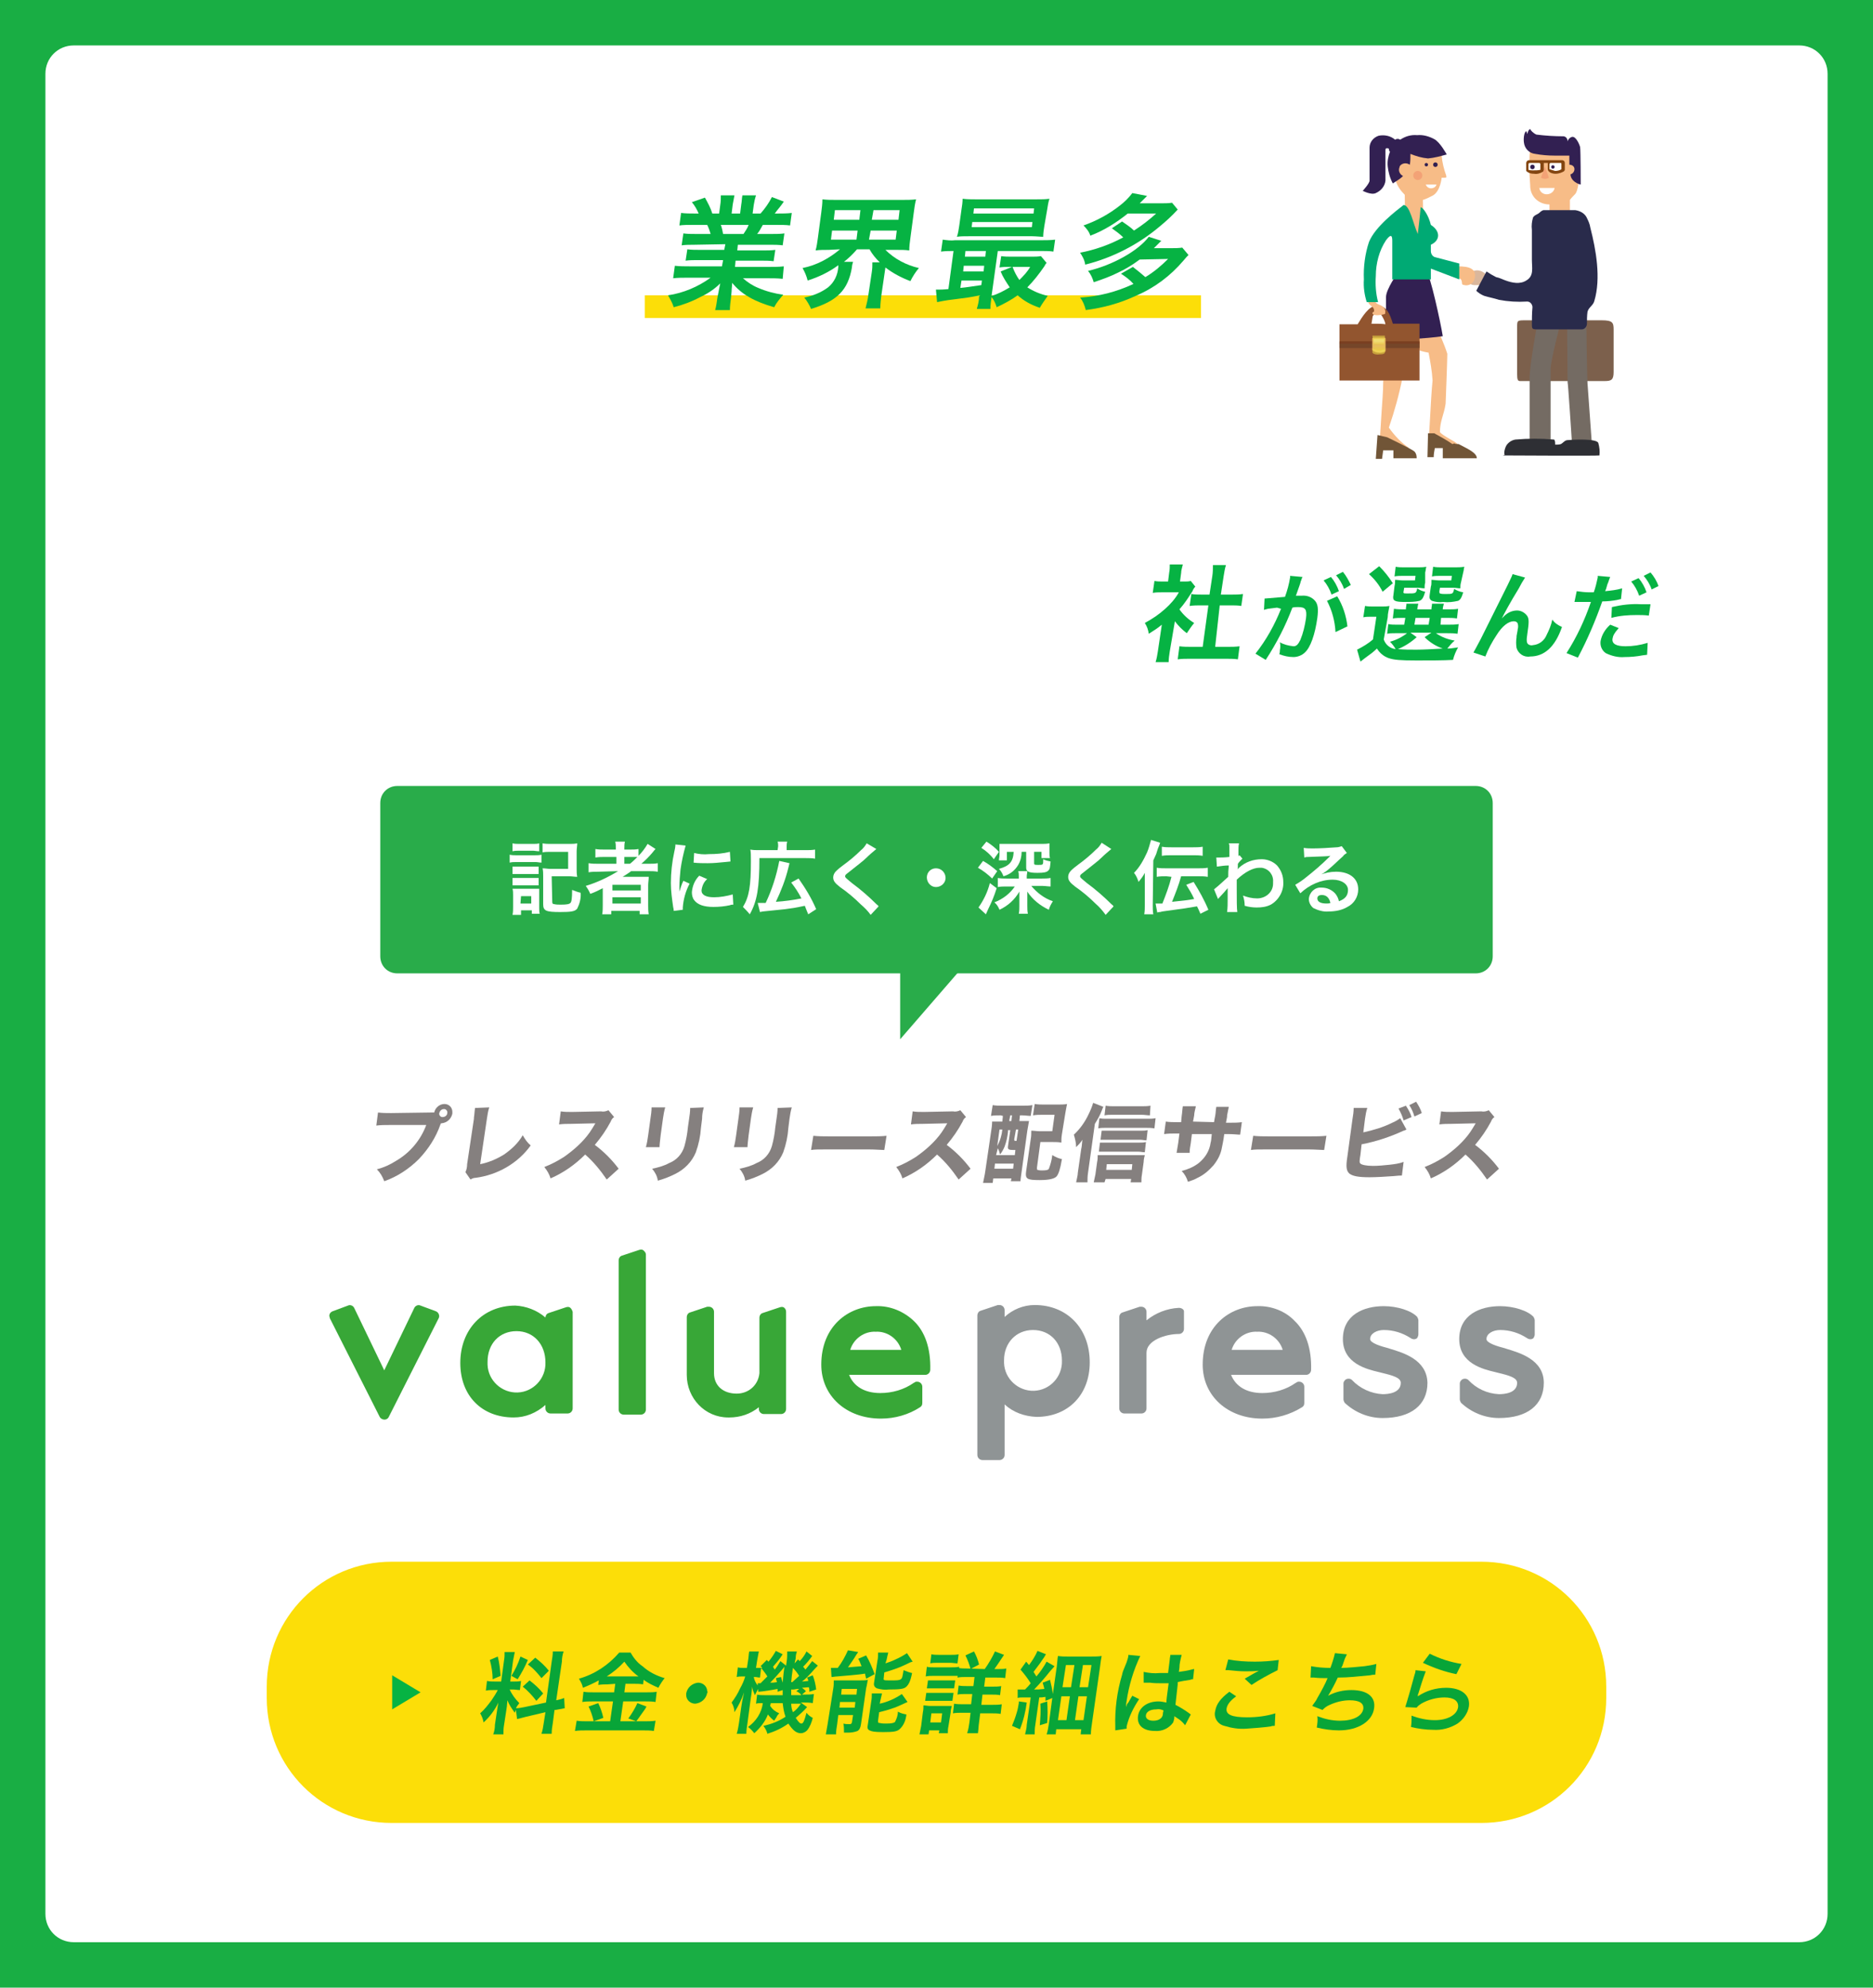 <?xml version="1.0" encoding="utf-8"?>
<!-- Generator: Adobe Illustrator 22.1.0, SVG Export Plug-In . SVG Version: 6.00 Build 0)  -->
<svg version="1.1"
	 id="svg276" inkscape:version="0.92.4 (5da689c313, 2019-01-14)" sodipodi:docname="idx_v2_banner.svg" xmlns:cc="http://creativecommons.org/ns#" xmlns:dc="http://purl.org/dc/elements/1.1/" xmlns:inkscape="http://www.inkscape.org/namespaces/inkscape" xmlns:rdf="http://www.w3.org/1999/02/22-rdf-syntax-ns#" xmlns:sodipodi="http://sodipodi.sourceforge.net/DTD/sodipodi-0.dtd" xmlns:svg="http://www.w3.org/2000/svg"
	 xmlns="http://www.w3.org/2000/svg" xmlns:xlink="http://www.w3.org/1999/xlink" x="0px" y="0px" viewBox="0 0 330 350"
	 style="enable-background:new 0 0 330 350;" xml:space="preserve">
<style type="text/css">
	.st0{fill:#19AE44;}
	.st1{fill:#FFFFFF;}
	.st2{fill:#38A737;}
	.st3{fill:#8F9495;}
	.st4{fill:#FCDE08;}
	.st5{fill:#06B343;}
	.st6{fill:#08A538;}
	.st7{fill:#85807F;}
	.st8{fill:#29AC4A;}
	.st9{fill:#DAB79C;}
	.st10{fill:#7C604C;}
	.st11{fill:#746B63;}
	.st12{fill:#F7BC87;}
	.st13{fill:#322052;}
	.st14{fill:#F3A276;}
	.st15{fill:#834510;}
	.st16{fill:#292B4B;}
	.st17{fill:#2E2F34;}
	.st18{fill:#715537;}
	.st19{fill:#92552F;}
	.st20{fill:#754629;}
	.st21{fill:#793E20;}
	.st22{fill:#EBD42B;}
	.st23{fill:url(#path231_1_);}
	.st24{opacity:0.51;fill:url(#path233_1_);enable-background:new    ;}
	.st25{opacity:0.7;fill:url(#path235_1_);enable-background:new    ;}
	.st26{opacity:0.49;}
	.st27{fill:none;stroke:#E6B95C;stroke-width:0.25;stroke-miterlimit:1;}
	.st28{opacity:0.58;}
	.st29{fill:#ECD745;}
	.st30{fill:#00AA74;}
</style>
<sodipodi:namedview  bordercolor="#666666" borderopacity="1" gridtolerance="10" guidetolerance="10" id="namedview278" inkscape:current-layer="svg276" inkscape:cx="-12.336184" inkscape:cy="143.07968" inkscape:pageopacity="0" inkscape:pageshadow="2" inkscape:window-height="976" inkscape:window-maximized="1" inkscape:window-width="1920" inkscape:window-x="-8" inkscape:window-y="-8" inkscape:zoom="1.3485714" objecttolerance="10" pagecolor="#ffffff" showgrid="false">
	</sodipodi:namedview>
<title  id="title53">vp_top_bnn</title>
<rect id="rect55" class="st0" width="330" height="350"/>
<path id="rect57" class="st1" d="M13,8h304c2.8,0,5,2.2,5,5v324c0,2.8-2.2,5-5,5H13c-2.8,0-5-2.2-5-5V13C8,10.2,10.2,8,13,8z"/>
<path id="path59" inkscape:connector-curvature="0" class="st2" d="M76.8,230.9l-2.7-1c-0.4-0.2-0.9,0-1.1,0.4l-5.3,11l-5.3-11
	c-0.2-0.4-0.7-0.6-1.1-0.4l-2.7,1c-0.5,0.2-0.7,0.7-0.5,1.1c0,0,0,0.1,0,0.1l8.8,17.4c0.2,0.4,0.8,0.6,1.2,0.4
	c0.2-0.1,0.3-0.2,0.4-0.4l8.8-17.4C77.5,231.7,77.3,231.1,76.8,230.9C76.9,230.9,76.8,230.9,76.8,230.9z"/>
<path id="path61" inkscape:connector-curvature="0" class="st2" d="M100.5,230.3c-0.2-0.2-0.5-0.2-0.8-0.1l-3,1
	c-0.4,0.1-0.6,0.5-0.6,0.8l0,0c-1.5-1.3-3.4-2-5.3-2.1c-5.7,0-9.7,4.2-9.7,10.1c0,5.8,3.8,9.6,9.4,9.6c2.1,0,4-0.8,5.6-2.2v0.6
	c0,0.5,0.4,0.9,0.9,0.9l0,0h3c0.5,0,0.9-0.4,0.9-0.9l0,0V231C100.8,230.7,100.7,230.5,100.5,230.3L100.5,230.3z M96.1,239.9
	c0.1,2.8-2.1,5.2-4.9,5.3s-5.2-2.1-5.3-4.9c0-0.2,0-0.3,0-0.5c0-3.2,2.1-5.4,5.1-5.4S96.1,236.7,96.1,239.9L96.1,239.9z"/>
<path id="path63" inkscape:connector-curvature="0" class="st2" d="M113.4,220.2c-0.2-0.2-0.5-0.2-0.8-0.1l-3,1
	c-0.4,0.1-0.6,0.5-0.6,0.8v26.3c0,0.5,0.4,0.9,0.9,0.9l0,0h3c0.5,0,0.9-0.4,0.9-0.9l0,0v-27.3C113.8,220.6,113.6,220.4,113.4,220.2z
	"/>
<path id="path65" inkscape:connector-curvature="0" class="st2" d="M138.2,230.3c-0.2-0.2-0.5-0.2-0.8-0.1l-3,1
	c-0.4,0.1-0.6,0.5-0.6,0.8v9.8c-0.2,2.1-1.9,3.6-4,3.6c-2.4,0-4-1.4-4-3.6V231c0-0.5-0.4-0.9-0.9-0.9c-0.1,0-0.2,0-0.3,0l-3,1
	c-0.4,0.1-0.6,0.5-0.6,0.8v10.2c0,4.1,3.2,7.5,7.3,7.5c0.1,0,0.1,0,0.2,0c1.9,0,3.7-0.6,5.2-1.8v0.3c0,0.5,0.4,0.9,0.9,0.9
	c0,0,0,0,0,0h3c0.5,0,0.9-0.4,0.9-0.9c0,0,0,0,0,0V231C138.5,230.7,138.4,230.5,138.2,230.3L138.2,230.3z"/>
<path id="path67" inkscape:connector-curvature="0" class="st2" d="M154.3,230c-4.8,0-9.6,3.5-9.6,10.3c0,5.5,4.4,9.5,10.5,9.5
	c2.5,0,4.9-0.7,6.9-2c0.3-0.2,0.4-0.4,0.4-0.8v-2.8c0-0.5-0.4-0.9-0.9-0.9c-0.2,0-0.3,0-0.4,0.1l-0.2,0.1c-1.7,1.2-3.8,1.8-5.9,1.8
	c-2.8,0-4.7-1.2-5.5-3.2H163c0.5,0,0.9-0.4,0.9-0.9c0.1-3.7-0.9-6.7-2.9-8.6C159.2,230.9,156.8,229.9,154.3,230z M154.3,234.5
	c2-0.1,3.9,1.2,4.5,3.2h-9C150.4,235.7,152.3,234.4,154.3,234.5L154.3,234.5z"/>
<path id="path69" inkscape:connector-curvature="0" class="st3" d="M182.3,229.8c-2,0-3.9,0.8-5.3,2.1v-1.2c0-0.5-0.4-0.9-0.9-0.9
	c-0.1,0-0.2,0-0.3,0l-3,1c-0.4,0.1-0.6,0.5-0.6,0.8v24.6c0,0.5,0.4,0.9,0.9,0.9c0,0,0,0,0,0h3c0.5,0,0.9-0.4,0.9-0.9l0,0v-8.9
	c1.5,1.4,3.5,2.1,5.6,2.2c5.6,0,9.4-3.9,9.4-9.6C192,233.9,188,229.8,182.3,229.8L182.3,229.8z M182,234.2c3,0,5.1,2.2,5.1,5.4
	c0.1,2.8-2.1,5.2-4.9,5.3c-2.8,0.1-5.2-2.1-5.3-4.9c0-0.2,0-0.3,0-0.5C176.9,236.5,179,234.2,182,234.2L182,234.2z"/>
<path id="path71" inkscape:connector-curvature="0" class="st3" d="M207.7,230.3c-2.1,0.1-4.1,0.9-5.7,2.2V231
	c0-0.5-0.4-0.9-0.9-0.9c-0.1,0-0.2,0-0.3,0l-3,1c-0.4,0.1-0.6,0.5-0.6,0.8v16.1c0,0.5,0.4,0.9,0.9,0.9c0,0,0,0,0,0h3
	c0.5,0,0.9-0.4,0.9-0.9c0,0,0,0,0,0v-9.8c0-2.2,3.4-3.3,5.7-3.3c0.5,0,0.9-0.4,0.9-0.9c0,0,0,0,0,0v-3.1
	C208.6,230.6,208.2,230.3,207.7,230.3L207.7,230.3z"/>
<path id="path73" inkscape:connector-curvature="0" class="st3" d="M221.5,230c-4.8,0-9.6,3.5-9.6,10.3c0,5.5,4.4,9.5,10.5,9.5
	c2.5,0,4.9-0.7,7-2c0.3-0.2,0.4-0.4,0.4-0.8v-2.8c0-0.5-0.4-0.9-0.9-0.9c-0.2,0-0.3,0-0.4,0.1l-0.2,0.1c-1.7,1.2-3.8,1.8-5.9,1.8
	c-2.8,0-4.7-1.2-5.5-3.2h13.2c0.5,0,0.9-0.4,0.9-0.9c0.1-3.7-0.9-6.7-2.9-8.6C226.5,230.9,224,229.9,221.5,230z M221.5,234.5
	c2-0.1,3.9,1.2,4.5,3.2h-9C217.6,235.7,219.5,234.4,221.5,234.5L221.5,234.5z"/>
<path id="path75" inkscape:connector-curvature="0" class="st3" d="M244.9,237.5l-0.3-0.1c-1.2-0.3-3.2-0.9-3.2-1.6
	c0-1,1.2-1.6,2.4-1.6c1.7,0,3.3,0.5,4.7,1.4c0.4,0.3,0.9,0.3,1.2,0c0.1-0.2,0.2-0.4,0.2-0.6v-2.5c0-0.2-0.1-0.4-0.2-0.6
	c-1-1.1-3.5-1.9-5.9-1.9c-3.5,0-7.2,1.5-7.2,5.8s4.2,5.3,6.3,5.8l0.4,0.1c2.1,0.5,3.5,0.9,3.5,1.8c0,1.8-2.2,2-3.2,2
	c-2-0.1-4-1-5.4-2.5c-0.3-0.3-0.9-0.3-1.2,0c-0.2,0.2-0.3,0.4-0.3,0.6v2.8c0,0.2,0.1,0.4,0.2,0.6c1.8,1.7,4.2,2.7,6.7,2.7
	c5,0,7.9-2.3,7.9-6.2C251.4,239.4,247.2,238.2,244.9,237.5z"/>
<path id="path77" inkscape:connector-curvature="0" class="st3" d="M265.4,237.5l-0.3-0.1c-1.2-0.3-3.2-0.9-3.2-1.6
	c0-1,1.2-1.6,2.4-1.6c1.7,0,3.3,0.5,4.7,1.4c0.4,0.3,0.9,0.3,1.2,0c0.1-0.2,0.2-0.4,0.2-0.6v-2.5c0-0.2-0.1-0.4-0.2-0.6
	c-1-1.1-3.5-1.9-5.9-1.9c-3.5,0-7.2,1.5-7.2,5.8s4.2,5.3,6.3,5.8l0.4,0.1c2.1,0.5,3.5,0.9,3.5,1.8c0,1.8-2.2,2-3.2,2
	c-2.1-0.1-4-1-5.4-2.5c-0.3-0.3-0.9-0.3-1.2,0c-0.2,0.2-0.3,0.4-0.3,0.6v2.8c0,0.2,0.1,0.4,0.2,0.6c1.8,1.7,4.2,2.7,6.7,2.7
	c5,0,7.9-2.3,7.9-6.2C272,239.4,267.7,238.2,265.4,237.5L265.4,237.5z"/>
<rect id="rect79" x="113.6" y="52" class="st4" width="98" height="4"/>
<path id="path93" inkscape:connector-curvature="0" class="st5" d="M206.1,114.7c-0.1,0.6-0.2,1.3-0.2,1.9h-2.3
	c0.2-0.6,0.3-1.3,0.4-1.9l0.7-4.7c-0.7,0.6-1.5,1.1-2.3,1.6c-0.1-0.7-0.3-1.3-0.7-1.9c1.3-0.7,2.5-1.5,3.6-2.5
	c0.9-0.8,1.8-1.8,2.4-2.9h-3c-0.5,0-1.1,0-1.6,0.1l0.3-2.1c0.5,0.1,1,0.1,1.5,0.1h0.9l0.2-1.6c0.1-0.5,0.1-0.9,0.1-1.4h2.3
	c-0.1,0.5-0.3,1-0.3,1.5l-0.2,1.5h0.8c0.4,0,0.7,0,1.1-0.1l0.8,1c-0.2,0.2-0.4,0.5-0.5,0.8c-0.7,1.1-1.4,2.2-2.3,3.2
	c0.7,1,1.6,1.8,2.6,2.4c-0.5,0.6-0.9,1.2-1.3,1.8c-0.8-0.6-1.5-1.3-2.1-2.1L206.1,114.7z M214.1,113.9h2.2c0.7,0,1.4,0,2.1-0.1
	l-0.3,2.3c-0.7-0.1-1.4-0.1-2.1-0.1h-6.4c-0.7,0-1.4,0-2.1,0.1l0.3-2.3c0.7,0.1,1.4,0.1,2.1,0.1h2l1-7.3h-1.4c-0.6,0-1.2,0-1.9,0.1
	l0.3-2.1c0.6,0.1,1.2,0.1,1.8,0.1h1.4l0.5-3.3c0.1-0.6,0.1-1.3,0.1-1.9h2.3c-0.2,0.6-0.3,1.3-0.4,1.9l-0.5,3.3h2
	c0.6,0,1.2,0,1.9-0.1l-0.3,2.1c-0.6-0.1-1.2-0.1-1.8-0.1h-2L214.1,113.9z"/>
<path id="path95" inkscape:connector-curvature="0" class="st5" d="M229.2,102.3c-0.1,0.5-0.4,1.2-0.7,2.1c-0.1,0.3-0.1,0.3-0.2,0.5
	h1c0.9-0.1,1.8,0.2,2.4,0.9c0.5,0.6,0.6,1.4,0.4,3c-0.4,2.9-1.2,5.2-2.2,6.1c-0.5,0.5-1.3,0.8-2,0.8c-0.9,0-1.7-0.2-2.5-0.5
	c0.1-0.3,0.1-0.6,0.1-0.7c0.1-0.5,0.1-1,0-1.4c0.7,0.4,1.5,0.6,2.4,0.7c0.5,0,0.8-0.3,1.2-1.1c0.5-1.2,0.8-2.5,1-3.8
	c0.2-1.6-0.1-2-1.4-2c-0.4,0-0.6,0-1,0.1c-1.2,3.2-2.8,6.3-4.7,9.2l-1.8-1.1c1.9-2.4,3.4-5.1,4.5-7.9L225,107l-1.6,0.2
	c-0.3,0.1-0.5,0.1-0.7,0.2l0.1-2c1.2-0.1,2.4-0.2,3.6-0.3c0.4-1.1,0.7-2.2,0.9-3.4v-0.3l2.2,0.2c-0.1,0.2-0.2,0.3-0.2,0.5
	L229.2,102.3z M234.5,101.6c0.6,0.7,1.1,1.6,1.4,2.5l-1.3,0.6c-0.3-0.9-0.8-1.8-1.4-2.5L234.5,101.6z M235.6,105
	c1,1.6,1.6,3.5,1.8,5.3l-2.1,1c-0.1-1.9-0.6-3.8-1.5-5.5L235.6,105z M236.8,103.7c-0.3-0.9-0.8-1.7-1.4-2.4l1.2-0.6
	c0.6,0.7,1,1.5,1.4,2.3L236.8,103.7z"/>
<path id="path97" inkscape:connector-curvature="0" class="st5" d="M243.8,112.6c0.3,0.9,1.1,1.6,2.1,1.7c-0.3-0.5-0.6-0.9-1-1.3
	c1.1-0.3,2.1-0.8,3-1.5h-2.1c-0.5,0-1,0-1.4,0.1l0.2-1.7c0.5,0.1,1,0.1,1.4,0.1h1.4l0.2-1.2h-0.4c-0.6,0-1.2,0-1.8,0.1l0.2-1.7
	c0.6,0.1,1.2,0.1,1.7,0.1h0.4c0-0.4,0.1-0.6,0.1-1h2.1c-0.1,0.3-0.1,0.5-0.2,1h2.5c0-0.4,0.1-0.6,0.1-1h2.1c-0.1,0.3-0.2,0.7-0.2,1
	h1c0.6,0,1.2,0,1.7-0.1l-0.2,1.7c-0.6-0.1-1.2-0.1-1.8-0.1h-1l-0.1,1.2h1.4c0.6,0,1.2,0,1.8-0.1l-0.2,1.7c-0.6-0.1-1.2-0.1-1.8-0.1
	h-2c1,0.7,2.1,1.1,3.3,1.3c-0.5,0.4-0.9,0.9-1.3,1.4c0.5,0,0.5,0,1.9-0.2c-0.4,0.7-0.7,1.4-0.9,2.2c-1.7,0.1-4.1,0.1-6.4,0.1
	c-2.9,0-4-0.1-4.9-0.4c-0.9-0.3-1.6-0.9-2.1-1.7c-0.6,0.6-1.3,1.1-2,1.6l-0.9,0.7l-0.6-2.1c1-0.5,2-1.1,2.8-1.8l0.6-4h-1
	c-0.4,0-0.9,0-1.3,0.1l0.3-2c0.5,0.1,1,0.1,1.5,0.1h1.4c0.5,0,0.9,0,1.4-0.1c-0.1,0.7-0.3,1.3-0.3,2L243.8,112.6z M243,99.7
	c0.9,0.9,1.7,1.9,2.4,3l-1.8,1.5c-0.6-1.2-1.4-2.2-2.4-3.1L243,99.7z M251.1,102.6c-0.1,0.3-0.1,0.7-0.1,1c-0.5,0-0.7-0.1-1.2-0.1
	h-2.4l-0.1,0.6c-0.1,0.4,0,0.4,0.7,0.4c1.5,0,1.5,0,1.7-0.9c0.4,0.3,0.9,0.5,1.4,0.6c-0.3,1-0.5,1.4-1,1.6c-0.8,0.2-1.7,0.2-2.5,0.2
	c-1.9,0-2.3-0.2-2.1-1.2l0.2-1.6c0.1-0.4,0.1-0.7,0.1-1.1c0.4,0,0.9,0.1,1.3,0.1h2.2l0.1-0.8h-2.2c-0.5,0-1,0-1.5,0.1l0.2-1.7
	c0.5,0.1,1,0.1,1.5,0.1h2.3c0.6,0,1.1,0,1.6-0.1c-0.1,0.3-0.1,0.7-0.2,1L251.1,102.6z M249.6,112.2c-1,0.9-2.1,1.6-3.3,2.1
	c1.1,0.1,2.1,0.1,3.2,0.1c1.4,0,3-0.1,4.7-0.2c-1.2-0.4-2.3-1.1-3.2-2l1.2-0.8h-3.7L249.6,112.2z M249.2,110h2.5l0.2-1.2h-2.5
	L249.2,110z M257.4,102.6c-0.1,0.3-0.1,0.7-0.1,1c-0.5,0-0.7-0.1-1.2-0.1h-2.4l-0.1,0.6c0,0.3,0,0.3,0.1,0.4
	c0.3,0.1,0.6,0.1,0.9,0.1c1.4,0,1.4,0,1.6-0.9c0.5,0.3,1,0.5,1.6,0.6c-0.3,1-0.5,1.3-0.9,1.5c-0.9,0.2-1.7,0.3-2.6,0.2
	c-0.7,0.1-1.4,0-2-0.2c-0.4-0.2-0.5-0.5-0.4-1.1l0.2-1.4c0.1-0.3,0.1-0.5,0.1-0.8c0-0.1,0-0.3,0-0.4c0.4,0,0.9,0.1,1.3,0.1h2.2
	l0.1-0.8h-2c-0.5,0-1,0-1.5,0.1l0.2-1.7c0.5,0.1,1,0.1,1.5,0.1h2.3c0.6,0,1.1,0,1.7-0.1c-0.1,0.3-0.1,0.7-0.2,1L257.4,102.6z"/>
<path id="path99" inkscape:connector-curvature="0" class="st5" d="M264.6,108.9l0.4-0.4c0.6-0.6,1.4-1,2.3-1c0.7,0,1.4,0.4,1.8,1
	c0.3,0.5,0.3,1.1,0,3.1c-0.2,1.2-0.1,1.6,0.1,1.8c0.2,0.2,0.6,0.3,0.9,0.2c1.1-0.1,2-0.8,2.4-1.8c0.4-0.8,0.8-1.7,1-2.7
	c0.4,0.6,1,1,1.7,1.3c-1.2,3.5-3.1,5.2-5.6,5.2c-1.1,0.2-2.1-0.5-2.4-1.5c-0.1-0.6-0.1-1.3,0-1.9v-0.2c0.1-0.6,0.2-1,0.2-1.2
	c0.1-0.3,0.1-0.7,0-1c-0.1-0.3-0.4-0.4-0.7-0.4c-0.9,0-2,0.8-3,2.4c-0.8,1.2-1.5,2.5-2,3.8l-2.1-0.7c0.3-0.5,0.5-0.9,1.3-2.4
	c5.4-10.8,5.4-10.8,5.6-11.4l2.2,0.6c-0.4,0.6-0.8,1.3-1.1,1.9C266,106.2,265,108.1,264.6,108.9L264.6,108.9z"/>
<path id="path101" inkscape:connector-curvature="0" class="st5" d="M277.8,104.1c0.7,0.1,1.5,0.2,2.2,0.2h0.8
	c0.3-0.8,0.5-1.7,0.7-2.6c0-0.1,0-0.2,0-0.3l2.2,0.2c-0.2,0.4-0.3,0.9-0.5,1.3l-0.2,0.7c0,0.1-0.1,0.2-0.2,0.5c1-0.1,2-0.2,3-0.5
	l-0.2,1.9h-0.1l-0.4,0.1c-0.9,0.2-1.9,0.3-2.8,0.3c-1.2,3.4-2.6,6.7-4.3,9.9l-2-0.8c1.8-2.8,3.2-5.8,4.3-9H280h-0.4h-1.2
	c-0.2,0-0.5,0-0.7,0h-0.3L277.8,104.1z M285.2,110.6c-0.8,0.9-1,1.3-1.1,1.9c-0.1,0.9,0.7,1.3,2.3,1.3c1.3,0,2.6-0.2,3.9-0.6
	l-0.1,2.1l-0.8,0.1c-1,0.2-2.1,0.3-3.2,0.3c-1.1,0.1-2.3-0.2-3.3-0.7c-0.7-0.5-1-1.3-0.9-2.1c0.2-1.1,0.8-2.1,1.7-2.9L285.2,110.6z
	 M290.5,108.4c-0.7-0.1-1.4-0.1-2.1-0.1c-1.5,0-3,0.1-4.5,0.5l0.1-1.9c1.7-0.4,3.4-0.6,5.1-0.5h1.7L290.5,108.4z M288.7,101.8
	c0.6,0.7,1.1,1.6,1.4,2.5l-1.3,0.6c-0.3-0.9-0.8-1.8-1.4-2.5L288.7,101.8z M291,103.8c-0.3-0.9-0.8-1.7-1.4-2.4l1.2-0.6
	c0.6,0.7,1.1,1.5,1.4,2.4L291,103.8z"/>
<path id="rect103" class="st4" d="M69,275h192c12.2,0,22,9.8,22,22v2c0,12.2-9.8,22-22,22H69c-12.2,0-22-9.8-22-22v-2
	C47,284.8,56.8,275,69,275z"/>
<path id="path105" inkscape:connector-curvature="0" class="st6" d="M90.9,301.1c-0.1,0.2-0.1,0.3-0.2,0.5c-0.5-0.7-1-1.4-1.3-2.2
	c-0.1,1.1-0.1,1.3-0.2,1.8l-0.4,2.6c-0.1,0.5-0.1,1.1-0.1,1.6h-1.8c0.2-0.5,0.3-1.1,0.3-1.7l0.3-2c0.1-0.6,0.2-1.4,0.3-1.9
	c-0.6,1.3-1.5,2.5-2.6,3.5c-0.1-0.6-0.3-1.1-0.6-1.6c0.8-0.7,1.4-1.5,2-2.3c0.4-0.6,0.8-1.2,1.1-1.8H87c-0.5,0-1,0-1.4,0.1l0.2-1.7
	c0.5,0.1,0.9,0.1,1.4,0.1h1.1l0.5-3.7c0.1-0.5,0.1-1,0.1-1.5h1.8c-0.1,0.5-0.2,1-0.3,1.5l-0.5,3.7h0.7c0.4,0,0.8,0,1.2-0.1l-0.2,1.6
	c-0.4,0-0.8-0.1-1.2-0.1h-0.6c0.4,0.9,1,1.7,1.7,2.4c-0.3,0.4-0.4,0.5-0.6,0.9c0.5,0,1-0.1,1.5-0.2l3.8-0.8l1-7.2
	c0.1-0.6,0.2-1.2,0.2-1.8h1.9c-0.2,0.6-0.3,1.2-0.3,1.8l-1,6.8c0.5-0.1,0.9-0.2,1.4-0.4l0.1,1.8c-0.5,0.1-1,0.2-1.6,0.3h-0.2
	l-0.3,2.3c-0.1,0.6-0.2,1.2-0.2,1.9h-1.8c0.2-0.6,0.3-1.2,0.4-1.9l0.3-1.9l-3.4,0.8c-0.7,0.2-1.2,0.3-1.6,0.4L90.9,301.1z
	 M87.7,291.7c0.3,1.1,0.4,2.3,0.5,3.4l-1.4,0.6c0-1.1-0.2-2.3-0.5-3.4L87.7,291.7z M93,292.3c-0.5,1.2-1.1,2.3-1.8,3.4l-1.1-0.6
	c0.7-1.1,1.2-2.2,1.6-3.4L93,292.3z M93.3,295.9c0.9,0.7,1.7,1.4,2.4,2.3l-1.2,1.3c-0.7-0.9-1.5-1.8-2.4-2.5L93.3,295.9z
	 M94.3,291.9c0.9,0.7,1.7,1.4,2.4,2.3l-1.3,1.3c-0.7-0.9-1.5-1.8-2.4-2.4L94.3,291.9z"/>
<path id="path107" inkscape:connector-curvature="0" class="st6" d="M107,296.6c-0.5,0-1,0-1.6,0.1l0.1-0.8
	c-0.9,0.5-1.8,0.9-2.8,1.3c-0.1-0.6-0.4-1.1-0.7-1.6c2.8-0.8,5.2-2.4,7.1-4.6h2c0.5,0.9,1.2,1.8,2.1,2.4c1.1,1,2.5,1.7,3.9,2.1
	c-0.4,0.5-0.8,1.1-1.1,1.7c-0.9-0.4-1.8-0.8-2.6-1.4l-0.1,0.8c-0.5-0.1-1-0.1-1.5-0.1h-1.6l-0.2,1.5h4c0.6,0,1.2,0,1.7-0.1l-0.2,1.8
	c-0.6-0.1-1.1-0.1-1.7-0.1h-4l-0.5,3.5h4.3c0.6,0,1.2,0,1.9-0.1l-0.3,1.8c-0.6-0.1-1.3-0.1-1.9-0.1h-10c-0.7,0-1.3,0-2,0.1l0.3-1.8
	c0.6,0.1,1.3,0.1,1.9,0.1h4l0.5-3.5h-3.7c-0.6,0-1.1,0-1.7,0.1l0.2-1.8c0.6,0.1,1.1,0.1,1.7,0.1h3.7l0.2-1.5L107,296.6z
	 M105.4,299.9c0.4,0.8,0.7,1.7,0.9,2.6l-1.7,0.6c-0.2-0.9-0.5-1.8-0.9-2.6L105.4,299.9z M107.2,295.2h4.9h0.4
	c-1-0.7-1.8-1.6-2.5-2.6c-0.9,1-2,1.9-3.1,2.6H107.2z M113.9,300.5c-0.2,0.4-0.2,0.4-1,1.5c-0.1,0.1-0.1,0.2-0.8,1.1l-1.4-0.5
	c0.6-0.8,1.2-1.8,1.6-2.7L113.9,300.5z"/>
<path id="path109" inkscape:connector-curvature="0" class="st6" d="M124.6,298.1c-0.2,1.1-1.1,1.8-2.1,1.9c-0.9,0-1.6-0.7-1.6-1.5
	c0-0.1,0-0.2,0-0.3c0.2-1.1,1.1-1.8,2.1-1.9c0.9,0,1.6,0.7,1.6,1.5C124.7,297.9,124.7,298,124.6,298.1z"/>
<path id="path111" inkscape:connector-curvature="0" class="st6" d="M143.1,291.6c-0.5,0.7-1,1.3-1.6,1.9c0.2,0.2,0.2,0.2,0.4,0.5
	c0.4-0.5,0.6-0.7,1.2-1.5l1,0.8c-0.4,0.4-0.4,0.4-1.3,1.4c-0.5,0.5-0.9,1-1.5,1.4l1.1-0.1c0-0.2-0.1-0.4-0.2-0.6l1-0.4
	c0.3,0.8,0.5,1.6,0.6,2.5l-1.2,0.4c0-0.4,0-0.5-0.1-0.8l-1.2,0.1c0.3,0.2,0.5,0.4,0.7,0.6l-0.7,0.6h0.4c0.6,0,1.1,0,1.7-0.1
	l-0.2,1.6c-0.5-0.1-1.1-0.1-1.6-0.1h-0.5l1.1,0.8c-0.6,0.7-1.3,1.3-2,1.9c0.4,0.6,0.7,1,1,1s0.5-0.4,0.9-1.9
	c0.3,0.4,0.7,0.7,1.1,0.9c-0.2,0.8-0.5,1.6-1,2.2c-0.3,0.3-0.7,0.5-1.1,0.5c-0.8,0-1.4-0.5-2.2-1.7c-1.1,0.8-2.4,1.4-3.7,1.8
	c-0.1-0.5-0.4-1-0.7-1.4c1.4-0.3,2.7-0.8,3.9-1.6c-0.3-0.8-0.4-1.6-0.5-2.4h-2.1c0,0.2-0.1,0.3-0.1,0.5c0.4,0.6,0.9,1,1.6,1.3
	c-0.2,0.2-0.4,0.4-0.5,0.7l-0.4,0.6c-0.4-0.3-0.8-0.7-1.1-1.1c-0.5,1.3-1.4,2.4-2.4,3.3c-0.3-0.4-0.7-0.8-1.1-1.1
	c1.4-1,2.4-2.5,2.6-4.2c-0.6,0-0.9,0-1.2,0.1l0.2-1.6c0.4,0.1,0.9,0.1,1.3,0.1h3.2c0-0.5,0-0.6,0-0.9l-0.9,0.3c0-0.3,0-0.4,0-0.5
	l-1.1,0.2c-1.2,0.2-2.1,0.3-2.3,0.3v-0.5c-0.2,0.3-0.4,0.7-0.6,1.1c-0.2-0.5-0.4-0.9-0.5-1.5c0,0.4-0.1,1.4-0.2,1.9l-0.6,4.5
	c-0.1,0.6-0.2,1.3-0.2,1.9h-1.7c0.2-0.6,0.3-1.3,0.4-1.9l0.4-2.8c0.1-0.7,0.2-1.3,0.5-2.6c-0.4,1.2-1,2.4-1.7,3.5
	c0-0.6-0.2-1.2-0.5-1.7c0.6-0.8,1.1-1.6,1.5-2.5c0.4-0.7,0.7-1.4,0.9-2.1h-0.4c-0.4,0-0.7,0-1.1,0.1l0.2-1.7
	c0.3,0.1,0.7,0.1,1.1,0.1h0.5l0.2-1.3c0.1-0.5,0.1-1.1,0.2-1.6h1.7c-0.1,0.5-0.2,1.1-0.3,1.6l-0.2,1.3h0.3c0.3,0,0.6,0,0.8,0
	c-0.1-0.1-0.1-0.2-0.3-0.3l1.1-1.1l0.3,0.3c0.5-0.6,0.9-1.2,1.3-1.9l1.2,0.6c-0.5,0.8-1.1,1.5-1.7,2.2c0.1,0.2,0.2,0.3,0.3,0.5
	c0.4-0.5,0.7-1,1-1.5l1,0.8l0.1-0.7c0.1-0.6,0.1-1.2,0.1-1.8h1.7c-0.1,0.3-0.2,0.7-0.2,1.1c0,0,0,0.2-0.1,0.5l-0.1,0.5l0.6-0.7
	l0.3,0.3c0.5-0.5,0.9-1.1,1.2-1.7L143.1,291.6z M133.9,295.4c-0.3,0-0.6-0.1-0.9-0.1h-0.2c0.1,0.6,0.4,1.1,0.7,1.5v-0.4h0.2h0.3
	c0.6-0.6,0.8-0.8,1.2-1.2c-0.3-0.5-0.7-1-1.1-1.5L133.9,295.4z M137.6,295.3c0.1,0.3,0.2,0.7,0.3,1c0.1-1.3,0.2-2,0.3-2.8l-0.4,0.5
	c-0.7,0.8-1.4,1.6-2.1,2.3c0.6,0,0.6,0,1.2-0.1c-0.1-0.2-0.1-0.4-0.2-0.7L137.6,295.3z M140.8,297.4h-0.3c-0.2,0-0.5,0.1-0.7,0.1
	h-0.4c0,0.4,0,0.4,0,1h1.8c-0.2-0.3-0.5-0.5-0.9-0.7L140.8,297.4z M139.4,300c0,0.5,0.1,1,0.3,1.5c0.6-0.4,1-0.9,1.4-1.5H139.4z
	 M139.7,293.7c-0.2,1.4-0.2,1.4-0.3,2.5h0.2c0.4-0.4,0.8-0.7,1.2-1.1C140.5,294.6,140.1,294.1,139.7,293.7L139.7,293.7z"/>
<path id="path113" inkscape:connector-curvature="0" class="st6" d="M146.8,297.4c0.1-0.5,0.1-1,0.1-1.5c0.4,0,0.8,0,1.1,0h3.5
	c0.5,0,1,0,1.4-0.1c-0.1,0.4-0.1,0.7-0.3,1.5l-0.9,6.3c-0.1,0.7-0.3,1-0.6,1.2c-0.5,0.2-1.1,0.3-1.7,0.3h-0.7c0-0.5,0-1.1-0.1-1.6
	c0.3,0.1,0.7,0.1,1,0.1c0.3,0,0.4,0,0.5-0.3l0.2-1.3h-2.6l-0.2,1.6c-0.1,0.6-0.2,1.2-0.2,1.8h-1.8c0.1-0.6,0.2-1.1,0.3-1.7
	L146.8,297.4z M146.4,293.7c0.2,0,0.5,0,0.8,0h0.2h0.2c0.7-0.9,1.3-2,1.8-3.1l1.8,0.3c-0.1,0.2-0.3,0.4-0.4,0.6
	c-0.2,0.4-1,1.5-1.4,2.1c1-0.1,1.4-0.1,2.4-0.2c-0.2-0.4-0.3-0.9-0.6-1.3l1.4-0.6c0.6,1,1.1,2.2,1.5,3.3l-1.5,0.8l-0.2-0.9
	c-1,0.2-3.8,0.4-4.9,0.5c-0.3,0-0.7,0.1-1,0.1L146.4,293.7z M147.9,300.7h2.7l0.1-1H148L147.9,300.7z M148.2,298.4h2.7l0.1-1h-2.7
	L148.2,298.4z M155,300c1.4-0.3,2.7-0.9,3.9-1.7l1,1.4c-0.5,0.2-2.1,1-2.6,1.1c-0.8,0.3-1.6,0.5-2.4,0.7l-0.2,1.5
	c0,0.3,0,0.4,0.3,0.4c0.4,0.1,0.7,0.1,1.1,0.1c1,0,1.4-0.1,1.6-0.3c0.3-0.6,0.5-1.2,0.5-1.8c0.5,0.3,1,0.4,1.5,0.5
	c-0.1,0.9-0.4,1.8-1.1,2.5c-0.5,0.5-1.1,0.6-3,0.6c-1.5,0-2-0.1-2.4-0.3s-0.4-0.5-0.3-1l0.6-4.1c0.1-0.5,0.1-0.9,0.1-1.4h1.8
	c-0.1,0.4-0.2,0.9-0.3,1.3L155,300z M156,292.9c0.6-0.2,1.2-0.4,1.8-0.7c0.7-0.3,1.4-0.7,2-1.1l1,1.5c-0.4,0.1-0.4,0.1-1.2,0.5
	c-1.2,0.6-2.5,1-3.8,1.4l-0.1,1c-0.1,0.4,0.1,0.4,1.1,0.4c1.3,0,1.6,0,1.9-0.2s0.3-0.5,0.5-1.6c0.5,0.2,1,0.4,1.5,0.5
	c-0.3,1.5-0.6,2-1,2.4s-1.1,0.5-3.1,0.5c-0.7,0.1-1.4,0-2.1-0.2c-0.4-0.2-0.6-0.5-0.5-1l0.6-3.9c0.1-0.4,0.1-0.9,0.1-1.4h1.8
	c-0.1,0.4-0.2,0.8-0.3,1.3L156,292.9z"/>
<path id="path115" inkscape:connector-curvature="0" class="st6" d="M162,305.4c0.1-0.5,0.2-1,0.3-1.5l0.3-2.4
	c0.1-0.4,0.1-0.8,0.1-1.2c0.4,0,0.8,0.1,1.2,0.1h2.7c0.4,0,0.7,0,1.1,0c-0.1,0.4-0.2,0.7-0.2,1.1l-0.4,2.5c-0.1,0.4-0.1,0.8-0.1,1.2
	h-1.6l0.1-0.5h-1.8l-0.1,0.7L162,305.4z M163.2,298.1c0.3,0,0.7,0,1,0h2.8c0.3,0,0.7,0,1,0l-0.2,1.4c-0.3,0-0.7,0-1,0H164
	c-0.3,0-0.7,0-1,0L163.2,298.1z M163.3,293.5c0.4,0.1,0.8,0.1,1.2,0.1h3.2c0.4,0,0.8,0,1.3-0.1l-0.2,1.6c-0.4,0-0.8,0-1.2,0h-3.2
	c-0.4,0-0.8,0-1.3,0.1L163.3,293.5z M163.5,295.9c0.3,0,0.7,0,1,0h2.8c0.3,0,0.7,0,1,0l-0.2,1.4c-0.3,0-0.7,0-1,0h-2.8
	c-0.3,0-0.7,0-1,0L163.5,295.9z M164.1,291.3c0.4,0.1,0.9,0.1,1.3,0.1h2.2c0.4,0,0.9,0,1.3-0.1l-0.2,1.6c-0.4,0-0.9-0.1-1.3-0.1
	h-2.2c-0.4,0-0.9,0-1.3,0.1L164.1,291.3z M163.9,303.3h1.9l0.2-1.6h-1.9L163.9,303.3z M173.5,293.9c0.7-1,1.3-2,1.8-3.1l1.6,0.6
	c-1,1.5-1.2,1.8-1.7,2.5h0.7c0.5,0,1,0,1.4-0.1l-0.2,1.7c-0.5-0.1-1-0.1-1.6-0.1h-1.9l-0.2,1.6h1.5c0.5,0,1,0,1.5-0.1l-0.2,1.6
	c-0.5-0.1-1-0.1-1.5-0.1h-1.6l-0.2,1.8h2c0.6,0,1.1,0,1.6-0.1l-0.2,1.7c-0.5-0.1-1.1-0.1-1.6-0.1h-2l-0.2,1.6
	c-0.1,0.6-0.1,1.3-0.2,1.9h-1.9c0.2-0.6,0.3-1.2,0.4-1.9l0.2-1.7h-1.5c-0.6,0-1.1,0-1.6,0.1l0.2-1.7c0.5,0.1,1.1,0.1,1.6,0.1h1.4
	l0.2-1.8h-1.2c-0.5,0-1,0-1.4,0.1l0.2-1.6c0.5,0.1,0.9,0.1,1.4,0.1h1.2l0.2-1.6h-1.5c-0.5,0-1,0-1.5,0.1l0.2-1.7
	c0.4,0.1,0.9,0.1,1.3,0.1L173.5,293.9z M171,293.9c-0.2-0.8-0.5-1.6-0.9-2.4l1.5-0.7c0.4,0.7,0.7,1.5,0.9,2.3L171,293.9z"/>
<path id="path117" inkscape:connector-curvature="0" class="st6" d="M180.9,299.8c-0.2,1.6-0.6,3.2-1.2,4.7l-1.4-0.6
	c0.3-0.7,0.6-1.5,0.8-2.2c0.2-0.6,0.3-1.2,0.4-1.8v-0.3L180.9,299.8z M179.3,297.5c0.2,0,0.5,0,0.7,0h0.6c0.5-0.5,0.6-0.6,1-1.1
	c-0.5-0.8-1.1-1.6-1.8-2.4l1-1.4l0.5,0.6c0.6-0.8,1.1-1.6,1.5-2.5l1.5,0.6c-0.2,0.2-0.2,0.4-0.6,0.9c-0.5,0.8-1.1,1.5-1.6,2.2
	l0.5,0.8c0.7-0.8,1.3-1.7,1.8-2.6l1.4,0.8c-0.3,0.3-0.5,0.6-0.8,0.9c-0.7,0.9-2,2.4-2.8,3.2c0.8,0,0.8,0,1.8-0.1
	c-0.1-0.4-0.1-0.5-0.3-1.1l1.3-0.5c0.2,0.8,0.4,1.7,0.5,2.5l0.7-4.9c0.1-0.8,0.1-1.3,0.2-1.8c0.6,0.1,1.2,0.1,1.8,0.1h4
	c0.7,0,1.3,0,1.9-0.1c-0.1,0.5-0.2,1.1-0.3,2l-1.4,9.8c-0.1,0.7-0.2,1.3-0.2,2h-1.8l0.1-0.9h-4.4l-0.1,0.9h-1.6
	c0.2-0.6,0.3-1.2,0.4-1.9l0.6-4.5l-1.2,0.5c0-0.2,0-0.5,0-0.7c-0.6,0.1-0.7,0.1-1.1,0.1l-0.7,4.9c-0.1,0.5-0.1,1.1-0.1,1.6h-1.7
	c0.1-0.5,0.3-1.1,0.3-1.7l0.7-4.8l-1.5,0c-0.3,0-0.6,0-0.8,0.1L179.3,297.5z M184.5,299.6c0.1,1.3,0.1,2.5,0,3.8l-1.3,0.4
	c0.1-1.3,0.2-2.5,0.1-3.8L184.5,299.6z M186.4,302.9h1.5l0.6-4.2H187L186.4,302.9z M187.2,297.1h1.5l0.6-3.9h-1.5L187.2,297.1z
	 M189.4,302.9h1.5l0.6-4.2H190L189.4,302.9z M190.2,297.1h1.5l0.6-3.9h-1.5L190.2,297.1z"/>
<path id="path119" inkscape:connector-curvature="0" class="st6" d="M196.5,304.7c0-0.2,0-0.4,0-0.6c-0.1-3.1,0.3-6.2,1.2-9.2
	c0.1-0.5,0.1-0.5,0.8-2.2c0.1-0.4,0.3-0.8,0.3-1.2v-0.1l2.1,0.2c-1.2,2.5-2,5.2-2.4,7.9c-0.1,0.6-0.1,0.6-0.1,0.8v0.2
	c0,0.1,0,0.2-0.1,0.3l0,0c0.1-0.2,0.1-0.2,0.2-0.5c0-0.1,0.1-0.3,0.3-0.5l0.4-0.7c0.1-0.2,0.2-0.3,0.3-0.5l1.2,0.6
	c-1,1.5-1.8,3.1-2.2,4.8c0,0.1,0,0.3,0,0.4L196.5,304.7z M201.5,294.4c0.9,0.2,1.9,0.3,2.8,0.2c0.6,0,0.9,0,1.5,0
	c0.1-0.9,0.2-1.7,0.3-2.4c0-0.3,0.1-0.5,0.1-0.8h2c-0.2,0.8-0.4,1.5-0.4,2.3l-0.1,0.7c0.7-0.1,1.5-0.2,2.2-0.4l0.4-0.1h0.1l-0.2,1.8
	c-0.2,0-0.3,0-0.5,0.1c-0.6,0.1-1.4,0.2-2.2,0.4v0.4c-0.1,0.9-0.1,0.9-0.4,3.6c0.8,0.4,1.6,0.9,2.3,1.4c0.1,0.1,0.3,0.2,0.4,0.3
	l-1,1.9c-0.3-0.4-0.6-0.7-1-1l-0.9-0.6v0.2c0,0.3-0.1,0.6-0.2,0.9c-0.7,1-1.9,1.6-3.2,1.5c-2.1,0-3.2-1-3-2.6s1.7-2.6,3.6-2.6
	c0.5,0,0.9,0.1,1.4,0.2c0-0.4,0.1-1.2,0.4-3.4h-1.4c-0.6,0-1.2,0-1.9-0.1h-0.5h-0.3h-0.2h-0.1L201.5,294.4z M203.7,301
	c-1,0-1.7,0.4-1.8,1c-0.1,0.6,0.4,1,1.3,1c0.5,0,1-0.1,1.4-0.5c0.2-0.2,0.3-0.5,0.3-0.9l0.1-0.4C204.6,301,204.2,300.9,203.7,301
	L203.7,301z"/>
<path id="path121" inkscape:connector-curvature="0" class="st6" d="M217.8,298.7c-1.1,0.8-1.6,1.5-1.7,2.2c-0.1,1,0.9,1.5,3.6,1.5
	c1.7,0,3.4-0.2,5-0.7l-0.1,2.2c-0.2,0-0.5,0-0.7,0.1c-1.4,0.2-2.9,0.3-4.3,0.4c-1.3,0.1-2.6-0.1-3.9-0.5c-1.2-0.3-1.9-1.5-1.6-2.6
	c0.2-1.2,0.9-2.2,2.5-3.4L217.8,298.7z M216.4,292.2c1.5,0.3,3.1,0.4,4.7,0.4c1.4,0,2.8-0.1,4.2-0.3l-0.2,1.8
	c-1.6,0.8-3.1,1.6-4.6,2.6l-1.2-1.1c0.9-0.5,1.7-1,2.5-1.4c-0.8,0.1-1.6,0.1-2.4,0.1c-1,0-1.9-0.1-2.9-0.2c-0.2,0-0.4,0-0.6,0
	L216.4,292.2z"/>
<path id="path123" inkscape:connector-curvature="0" class="st6" d="M231,293.4c1.1,0.2,2.2,0.3,3.4,0.3c0.3-0.8,0.6-1.7,0.8-2.6
	l2.1,0.2c-0.1,0.3-0.3,0.6-0.4,0.9c-0.4,1.2-0.4,1.2-0.6,1.5c1.2,0,3-0.2,4.1-0.3c0.7-0.1,1.4-0.2,2.1-0.4l-0.2,1.9
	c-0.4,0-0.5,0-0.9,0.1c-2.3,0.2-3.7,0.4-5.7,0.4c-0.5,1.1-1.1,2.2-1.7,3.2l0,0c1.3-0.7,2.7-1,4.1-1c2.8,0,4.3,1.2,4,3.2
	c-0.3,2.3-2.8,3.9-6.2,3.9c-1.3,0-2.7-0.2-3.9-0.5c0.1-0.7,0.2-1.3,0.1-2c1.3,0.5,2.6,0.8,4,0.8c2.3,0,3.9-0.8,4.1-2.1
	c0.1-1-0.7-1.5-2.4-1.5c-1.2,0-2.4,0.3-3.5,0.8c-0.5,0.2-0.9,0.5-1.3,0.9l-1.8-0.7c0.3-0.5,0.7-0.9,0.9-1.4c0.7-1.2,1.5-2.7,1.8-3.5
	c-0.8,0-1.5,0-2.4-0.1h-0.5h-0.1L231,293.4z"/>
<path id="path125" inkscape:connector-curvature="0" class="st6" d="M251.2,294.3c-0.5,1.3-0.9,2.6-1.3,3.9
	c-0.1,0.2-0.1,0.2-0.1,0.5l0,0c1.5-1,3.2-1.5,5-1.5c2.7,0,4.3,1.3,4,3.3c-0.2,1.2-1,2.3-2,3c-1.3,0.8-2.8,1.2-4.3,1.1
	c-1.3,0-2.7-0.2-3.9-0.5c0.1-0.7,0.1-1.3,0.1-2c1.3,0.5,2.7,0.8,4.1,0.8c2.2,0,3.9-0.9,4.1-2.3c0.1-1.1-0.8-1.7-2.4-1.7
	c-1.4,0-2.9,0.4-4.1,1.1c-0.3,0.2-0.6,0.4-0.8,0.7l-2-0.1c0.1-0.3,0.1-0.4,0.3-1c0.3-1,0.8-2.7,1.3-4.6c0.1-0.3,0.2-0.6,0.2-0.9
	L251.2,294.3z M251.9,291.2c1.8,0.9,3.7,1.5,5.6,1.8l-0.9,1.8c-2-0.4-4-1.1-5.9-2L251.9,291.2z"/>
<path id="path127" inkscape:connector-curvature="0" class="st7" d="M75.9,195.9c0.2,0,0.4,0,0.6,0c0.2-0.9,1-1.5,1.8-1.5
	c0.8,0,1.4,0.6,1.4,1.4c0,0.1,0,0.2,0,0.3c-0.2,0.9-0.9,1.6-1.9,1.7h-0.1l-0.1,0.2c-0.8,2.3-2.1,4.3-3.8,6.1
	c-1.7,1.7-3.8,3.1-6.1,3.9c-0.3-0.8-0.7-1.5-1.3-2.1c1.2-0.3,2.3-0.8,3.4-1.5c2.4-1.4,4.3-3.6,5.3-6.3h-6.5c-0.8,0-1.5,0-2.3,0.1
	l0.3-2.3c0.8,0.1,1.5,0.1,2.3,0.1L75.9,195.9z M77.4,196c-0.1,0.3,0.2,0.7,0.5,0.7c0,0,0.1,0,0.1,0c0.4,0,0.8-0.3,0.8-0.7
	c0.1-0.3-0.2-0.7-0.5-0.7c0,0-0.1,0-0.1,0C77.8,195.3,77.5,195.6,77.4,196L77.4,196z"/>
<path id="path129" inkscape:connector-curvature="0" class="st7" d="M86.2,195c-0.2,0.6-0.3,1.2-0.4,1.9l-1.2,8.1
	c1.5-0.3,2.9-0.9,4.2-1.7c1.3-0.9,2.5-2,3.3-3.4c0.4,0.7,0.8,1.3,1.4,1.8c-2.3,3.2-5.9,5.2-9.7,5.7c-0.3,0-0.6,0.1-0.9,0.3l-0.9-1.3
	c0.2-0.4,0.3-0.9,0.3-1.4l1.2-8c0-0.1,0-0.1,0-0.2c0.1-0.6,0.1-1.1,0.2-1.7L86.2,195z"/>
<path id="path131" inkscape:connector-curvature="0" class="st7" d="M106.9,207.7c-1.1-1.6-2.3-3.1-3.8-4.4
	c-1.8,1.8-3.8,3.2-6.1,4.2c-0.2-0.7-0.6-1.4-1.1-2c1.3-0.5,2.4-1.1,3.5-1.8c1.7-1.2,3.3-2.6,4.5-4.3c0.2-0.3,0.6-0.9,1-1.6l-4.3,0.1
	c-0.7,0-1.4,0-2.1,0.1l0.3-2.3c0.6,0.1,1.2,0.1,1.8,0.1h0.3l5-0.1c0.4,0.1,0.9,0,1.3-0.2l1,1.2c-0.3,0.2-0.5,0.5-0.6,0.8
	c-0.8,1.5-1.7,2.8-2.8,4.1c1.6,1.2,3,2.6,4.2,4.2L106.9,207.7z"/>
<path id="path133" inkscape:connector-curvature="0" class="st7" d="M117.2,195c-0.2,0.7-0.3,1.3-0.4,2l-0.4,2.9
	c-0.1,0.9-0.2,1.7-0.2,2.1h-2.4c0.2-0.7,0.3-1.4,0.4-2.1l0.4-2.9c0.1-0.7,0.2-1.3,0.2-2H117.2z M124,195c-0.2,0.7-0.3,1.3-0.3,2
	l-0.2,1.6c-0.1,1.5-0.4,2.9-0.9,4.3c-0.7,1.7-2,3-3.6,3.8c-1,0.5-2,0.9-3.1,1.2c-0.1-0.8-0.5-1.5-1-2.1c1-0.2,2.1-0.5,3-1
	c1.3-0.5,2.3-1.6,2.7-3c0.3-1.1,0.5-2.2,0.6-3.3l0.2-1.4c0.1-0.7,0.2-1.3,0.2-2L124,195z"/>
<path id="path135" inkscape:connector-curvature="0" class="st7" d="M132.7,195c-0.2,0.7-0.3,1.3-0.4,2l-0.4,2.9
	c-0.1,0.9-0.2,1.7-0.2,2.1h-2.4c0.2-0.7,0.3-1.4,0.4-2.1l0.4-2.9c0.1-0.7,0.2-1.3,0.2-2H132.7z M139.5,195c-0.2,0.7-0.3,1.3-0.4,2
	l-0.2,1.6c-0.1,1.5-0.4,2.9-0.9,4.3c-0.7,1.7-2,3-3.6,3.8c-1,0.5-2,0.9-3.1,1.2c-0.1-0.8-0.5-1.5-1-2.1c1-0.2,2.1-0.5,3-1
	c1.3-0.5,2.3-1.6,2.7-3c0.3-1.1,0.5-2.2,0.6-3.3l0.2-1.4c0.1-0.7,0.2-1.3,0.2-2L139.5,195z"/>
<path id="path137" inkscape:connector-curvature="0" class="st7" d="M143.3,200c0.9,0.1,1.8,0.1,2.7,0.1h7.5c0.9,0,1.8,0,2.7-0.1
	l-0.4,2.5c-0.6,0-1.6-0.1-2.7-0.1h-7.5c-1.3,0-2.1,0-2.7,0.1L143.3,200z"/>
<path id="path139" inkscape:connector-curvature="0" class="st7" d="M168.9,207.7c-1.1-1.6-2.3-3.1-3.8-4.4
	c-1.8,1.8-3.8,3.2-6.1,4.2c-0.2-0.7-0.6-1.4-1.1-2c1.3-0.5,2.4-1.1,3.5-1.8c1.7-1.2,3.3-2.6,4.5-4.3c0.2-0.3,0.6-0.9,1-1.6l-4.3,0.1
	c-0.7,0-1.4,0-2.1,0.1l0.3-2.3c0.6,0.1,1.2,0.1,1.8,0.1h0.3l5-0.1c0.4,0.1,0.9,0,1.3-0.2l1,1.2c-0.3,0.2-0.5,0.5-0.6,0.8
	c-0.8,1.5-1.7,2.8-2.8,4.1c1.6,1.2,3,2.6,4.2,4.2L168.9,207.7z"/>
<path id="path141" inkscape:connector-curvature="0" class="st7" d="M176.3,196.4c-0.7,0-1.2,0-1.7,0.1l0.3-1.9
	c0.6,0.1,1.1,0.1,1.7,0.1h3.6c0.6,0,1.1,0,1.7-0.1l-0.3,1.9c-0.4,0-1-0.1-1.5-0.1h-0.4l-0.1,1h0.2c0.8,0,1.1,0,1.5,0
	c-0.1,0.5-0.2,1.1-0.3,1.7l-1,7.2c-0.1,0.8-0.2,1.3-0.2,1.7h-1.7l0.1-0.5H175l-0.1,0.8h-1.7c0.1-0.6,0.3-1.3,0.4-2.1l1-6.8
	c0.1-0.6,0.2-1.3,0.2-1.9c0.4,0,0.7,0,1.5,0h0.3l0.1-1L176.3,196.4z M175.2,205.8h3.3l0.1-0.9h-3.3L175.2,205.8z M175.5,203.4h3.3
	l0.1-0.9h-0.3c-0.9,0-1.1-0.1-1-0.7l0.4-2.8h-0.4v0.3c-0.1,0.9-0.3,1.8-0.6,2.6c-0.2,0.5-0.5,1-0.8,1.4c-0.1-0.4-0.2-0.8-0.4-1.1
	L175.5,203.4z M175.7,201.8c0.5-0.9,0.8-1.9,0.9-2.9h-0.5L175.7,201.8z M177.8,197.4h0.4l0.1-1H178L177.8,197.4z M178.7,200.6
	c0,0.3,0,0.3,0.4,0.3l0.3-2H179L178.7,200.6z M187.1,199.7c-0.1,0.6-0.1,1-0.1,1.5c-0.5-0.1-1-0.1-1.5-0.1h-2.2l-0.6,4.5
	c0,0.3,0,0.4,0.1,0.4c0.3,0.1,0.6,0.1,0.8,0.1c0.8,0,1.1-0.1,1.2-0.3c0.3-0.8,0.5-1.5,0.6-2.4c0.5,0.3,1.1,0.6,1.7,0.7
	c-0.3,1.8-0.6,2.6-0.9,3s-1.2,0.7-3,0.7c-2.3,0-2.6-0.2-2.4-1.6l0.8-5.6c0.1-0.5,0.1-1,0.1-1.5c0.5,0,1,0.1,1.5,0.1h2.2l0.4-2.9
	h-2.1c-0.6,0-1.1,0-1.7,0.1l0.3-2c0.6,0.1,1.1,0.1,1.7,0.1h2.4c0.5,0,1.1,0,1.6-0.1c-0.1,0.6-0.2,0.9-0.3,1.6L187.1,199.7z"/>
<path id="path143" inkscape:connector-curvature="0" class="st7" d="M191.7,206.5c-0.1,0.6-0.1,1.2-0.1,1.7h-2
	c0.1-0.6,0.3-1.2,0.3-1.7l0.6-4.2c0.1-0.4,0.1-0.6,0.2-1.6c-0.3,0.5-0.7,0.9-1.1,1.3c0-0.8-0.2-1.5-0.4-2.2c1.1-1,2-2.3,2.6-3.6
	c0.3-0.6,0.6-1.3,0.8-2l1.8,0.7c-0.1,0.2-0.2,0.4-0.3,0.7c-0.3,0.8-0.7,1.5-1.2,2.3L191.7,206.5z M194.6,208.2h-1.9
	c0.1-0.5,0.2-0.9,0.3-1.4l0.3-2.2c0.1-0.4,0.1-0.8,0.1-1.2c0.3,0,0.7,0,1.2,0h5.9c0.6,0,0.9,0,1.2,0c-0.1,0.4-0.2,0.8-0.2,1.2
	l-0.3,2.2c-0.1,0.5-0.1,1-0.1,1.4h-1.9l0.1-0.6h-4.5L194.6,208.2z M193.7,196.9c0.4,0.1,0.8,0.1,1.2,0.1h7.3c0.5,0,0.9,0,1.4-0.1
	l-0.2,1.8c-0.5-0.1-0.9-0.1-1.4-0.1h-7.3c-0.4,0-0.8,0-1.2,0.1L193.7,196.9z M201.7,202.9c-0.4,0-0.7-0.1-1.1-0.1h-6
	c-0.3,0-0.7,0-1,0l0.2-1.6c0.3,0,0.7,0,1,0h6c0.4,0,0.7,0,1.1-0.1L201.7,202.9z M202,200.8c-0.4,0-0.7-0.1-1.1-0.1h-6
	c-0.3,0-0.7,0-1,0l0.2-1.6c0.3,0,0.7,0,1,0h6c0.4,0,0.7,0,1.1-0.1L202,200.8z M202.6,196.4c-0.5,0-0.9-0.1-1.4-0.1H196
	c-0.5,0-0.9,0-1.4,0.1l0.2-1.7c0.5,0.1,1,0.1,1.5,0.1h4.8c0.5,0,1.1,0,1.6-0.1L202.6,196.4z M199.4,206l0.1-1H195l-0.1,1H199.4z"/>
<path id="path145" inkscape:connector-curvature="0" class="st7" d="M213.9,197.6l0.1-0.6l0.1-0.5c0.1-0.5,0.1-1.1,0.2-1.6h2.2
	c-0.1,0.5-0.2,1-0.3,1.5c0,0.3,0,0.3-0.2,1.3h0.8c0.7,0,1.3,0,2-0.1l-0.3,2.2c-0.5,0-1.1-0.1-2-0.1h-0.8c-0.2,1.5-0.3,1.7-0.4,2.3
	c-0.2,1.2-0.7,2.2-1.5,3.2c-0.8,0.9-1.7,1.7-2.8,2.2c-0.5,0.3-1.1,0.5-1.7,0.7c-0.2-0.7-0.6-1.4-1.1-1.9c1.1-0.3,2.1-0.7,3-1.4
	c1.1-0.9,1.9-2.1,2.1-3.6c0.1-0.3,0.1-0.6,0.2-1.5H210l-0.2,1.6c-0.1,0.6-0.2,1.1-0.2,1.7h-2.3c0.1-0.6,0.2-1.2,0.3-1.8l0.2-1.6
	h-0.7c-0.7,0-1.3,0-2,0.1l0.3-2.2c0.7,0.1,1.3,0.1,2,0.1h0.7l0.1-1.1c0.1-0.6,0.1-1.1,0.2-1.7h2.3c-0.1,0.5-0.3,1.1-0.3,1.6
	l-0.2,1.1L213.9,197.6z"/>
<path id="path147" inkscape:connector-curvature="0" class="st7" d="M220.8,200c0.9,0.1,1.8,0.1,2.7,0.1h7.5c0.9,0,1.8,0,2.7-0.1
	l-0.4,2.5c-0.6,0-1.6-0.1-2.7-0.1h-7.5c-1.3,0-2.1,0-2.7,0.1L220.8,200z"/>
<path id="path149" inkscape:connector-curvature="0" class="st7" d="M240.2,199.4c1.8-0.4,3.5-0.9,5.1-1.7c0.5-0.2,1-0.5,1.4-0.8
	l1.1,2c-0.2,0.1-0.4,0.2-0.5,0.2c-2.4,1.1-4.8,1.9-7.4,2.4l-0.2,1.8c-0.2,1.2-0.2,1.4,0,1.6c0.2,0.2,1,0.4,2.2,0.4
	c1,0,1.9-0.1,2.9-0.2c0.9-0.1,1.7-0.2,2.5-0.5L247,207c-0.3,0-0.6,0-1.5,0.1c-1.3,0.1-3.1,0.2-4.2,0.2c-2,0-2.9-0.2-3.5-0.6
	c-0.6-0.5-0.7-1.2-0.4-3.1l0.9-6.6c0.1-0.6,0.2-1.2,0.2-1.9h2.4c-0.2,0.6-0.3,1.2-0.4,1.9L240.2,199.4z M247.7,194.7
	c0.4,0.6,0.8,1.3,1,2l-1.4,0.6c-0.2-0.7-0.5-1.4-0.9-2.1L247.7,194.7z M249.5,194c0.4,0.6,0.8,1.3,1,2l-1.3,0.6
	c-0.2-0.7-0.5-1.4-0.9-2L249.5,194z"/>
<path id="path151" inkscape:connector-curvature="0" class="st7" d="M262,207.7c-1.1-1.6-2.3-3.1-3.8-4.4c-1.8,1.8-3.8,3.2-6.1,4.2
	c-0.2-0.7-0.6-1.4-1.1-2c1.3-0.5,2.4-1.1,3.5-1.8c1.7-1.2,3.3-2.6,4.5-4.3c0.2-0.3,0.6-0.9,1-1.6l-4.3,0.1c-0.7,0-1.4,0-2.1,0.1
	l0.3-2.3c0.6,0.1,1.2,0.1,1.8,0.1h0.3l5-0.1c0.4,0.1,0.9,0,1.3-0.2l1,1.2c-0.3,0.2-0.5,0.5-0.6,0.8c-0.8,1.5-1.7,2.8-2.8,4.1
	c1.6,1.2,3,2.6,4.2,4.2L262,207.7z"/>
<path id="rect153" class="st8" d="M70,138.4h190c1.7,0,3,1.3,3,3v27c0,1.7-1.3,3-3,3H70c-1.7,0-3-1.3-3-3v-27
	C67,139.7,68.3,138.4,70,138.4z"/>
<path id="path155" inkscape:connector-curvature="0" class="st1" d="M89.8,150.5c0.4,0.1,0.7,0.1,1.1,0.1h3.4c0.4,0,0.7,0,1.1-0.1
	v1.4c-0.3,0-0.7-0.1-1-0.1h-3.5c-0.4,0-0.7,0-1.1,0.1V150.5z M90.3,148.5c0.4,0.1,0.8,0.1,1.2,0.1h2.4c0.4,0,0.8,0,1.1-0.1v1.4
	c-0.4,0-0.8-0.1-1.1-0.1h-2.4c-0.4,0-0.8,0-1.2,0.1L90.3,148.5z M90.3,161.1c0.1-0.5,0.1-0.9,0.1-1.4v-2.1c0-0.4,0-0.7-0.1-1.1
	c0.3,0,0.6,0,1.1,0h2.7c0.3,0,0.6,0,0.9,0c0,0.3,0,0.7,0,1v2.4c0,0.3,0,0.8,0.1,1h-1.4v-0.6h-1.9v0.8H90.3z M90.3,152.6
	c0.3,0,0.6,0,0.9,0H94c0.3,0,0.6,0,0.9,0v1.3c-0.3,0-0.6,0-0.9,0h-2.8c-0.3,0-0.6,0-0.9,0L90.3,152.6z M90.3,154.6
	c0.3,0,0.6,0,0.9,0H94c0.3,0,0.6,0,0.9,0v1.3c-0.3,0-0.6,0-0.9,0h-2.8c-0.3,0-0.6,0-0.9,0L90.3,154.6z M91.7,159.1h1.9v-1.3h-1.8
	L91.7,159.1z M97.3,158.8c0,0.3,0.1,0.4,0.3,0.4c0.4,0.1,0.8,0.1,1.2,0.1c1.1,0,1.5-0.1,1.7-0.3c0.2-0.2,0.3-0.8,0.3-2.3
	c0.5,0.2,1,0.4,1.5,0.5c0.1,1-0.2,2-0.6,2.8c-0.4,0.5-1.1,0.6-3,0.6c-2.5,0-3-0.2-3-1.4v-4.9c0-0.5,0-0.9-0.1-1.4
	c0.5,0,0.9,0.1,1.4,0.1h3.1v-3h-3.1c-0.5,0-1,0-1.4,0.1v-1.6c0.5,0.1,1,0.1,1.4,0.1h3.3c0.5,0,0.9,0,1.4-0.1c0,0.5-0.1,0.9-0.1,1.4
	v3.1c0,0.5,0,0.9,0.1,1.4c-0.5,0-0.9-0.1-1.4-0.1h-3.1L97.3,158.8z"/>
<path id="path157" inkscape:connector-curvature="0" class="st1" d="M105.4,153.5c-0.6,0-1.1,0-1.7,0.1V152c0.6,0.1,1.1,0.1,1.7,0.1
	h3.2v-1.2h-2.1c-0.5,0-1,0-1.6,0.1v-1.5c0.5,0.1,1.1,0.1,1.6,0.1h2v-0.2c0-0.4,0-0.8-0.1-1.2h1.7c-0.1,0.4-0.1,0.8-0.1,1.2v0.2h1
	c0.5,0,1,0,1.5-0.1v1.2c0.6-0.6,1.2-1.4,1.6-2.1l1.4,0.9c-0.1,0.1-0.3,0.3-0.6,0.7c-0.6,0.7-1.2,1.3-1.9,1.9h1.4c0.5,0,1,0,1.5-0.1
	v1.5c-0.6-0.1-1.1-0.1-1.7-0.1h-3c-0.5,0.4-0.9,0.6-1.5,1h3.2c0.7,0,1,0,1.4,0c0,0.5-0.1,1-0.1,1.5v3.5c0,0.5,0,1.1,0.1,1.6h-1.6
	v-0.6h-5v0.6h-1.6c0.1-0.5,0.1-1.1,0.1-1.6v-2.2c0-0.2,0-0.5,0-0.8c-0.8,0.4-1.1,0.6-2.2,1c-0.2-0.5-0.5-1-0.8-1.4
	c2-0.6,3.9-1.5,5.7-2.6L105.4,153.5z M107.9,156.8h5v-1h-5V156.8z M107.9,159.1h5V158h-5V159.1z M111,152.1c0.5-0.4,0.9-0.8,1.3-1.2
	c-0.4,0-0.6,0-1.2,0H110v1.2L111,152.1z"/>
<path id="path159" inkscape:connector-curvature="0" class="st1" d="M118.7,160.4c0-0.2,0-0.3-0.1-0.7c-0.2-1.4-0.4-2.8-0.4-4.2
	c0-1.8,0.2-3.7,0.6-5.5c0.1-0.4,0.2-0.9,0.2-1.3l1.8,0.2c-0.4,1.4-0.7,2.8-0.9,4.2c-0.1,1-0.2,2.1-0.2,3.1c0,0.3,0,0.4,0,0.8
	c0.2-0.6,0.4-1.3,0.7-1.9l1.1,0.5c-0.7,1.3-1.1,2.8-1.2,4.2c0,0.1,0,0.2,0,0.4L118.7,160.4z M124.6,154.8c-0.6,0.5-0.9,1.2-1,2
	c0,0.8,0.8,1.2,2.2,1.2c1.1,0,2.2-0.2,3.3-0.5l0.1,1.8c-0.2,0-0.4,0-0.6,0.1c-0.9,0.2-1.9,0.3-2.9,0.3c-1.7,0-2.8-0.4-3.4-1.2
	c-0.3-0.4-0.4-0.9-0.4-1.4c0.1-1.1,0.5-2.1,1.3-2.9L124.6,154.8z M122.3,150.2c0.8,0.2,1.7,0.3,2.6,0.2c1.3,0,2.5-0.1,3.7-0.4
	l0.1,1.7l-1,0.1c-1,0.1-2,0.2-3,0.2c-0.8,0-1.7,0-2.5-0.1L122.3,150.2z"/>
<path id="path161" inkscape:connector-curvature="0" class="st1" d="M137.1,149c0-0.3,0-0.5-0.1-0.8h1.7c-0.1,0.3-0.1,0.6-0.1,0.8
	v0.7h3.4c0.5,0,1.1,0,1.6-0.1v1.6c-0.5-0.1-1.1-0.1-1.6-0.1h-8.2c0,5.2-0.4,7.6-1.7,9.9c-0.4-0.5-0.8-0.9-1.2-1.3
	c1.1-1.8,1.4-3.7,1.4-8.1c0-1,0-1.5-0.1-2c0.5,0.1,1,0.1,1.4,0.1h3.4L137.1,149z M133.5,159h0.4h1c1.1-2.3,1.9-4.8,2.4-7.4l1.8,0.4
	c-0.1,0.4-0.1,0.4-0.2,0.8c-0.5,2.1-1.3,4.1-2.2,6c1.5-0.1,3-0.3,4.5-0.6c-0.5-1-1.1-1.9-1.8-2.8l1.3-0.7c1.2,1.7,2.3,3.5,3.1,5.4
	l-1.4,0.9c-0.3-0.7-0.4-1-0.6-1.5c-1.9,0.4-2,0.4-3.5,0.6l-3.9,0.4l-0.5,0.1L133.5,159z"/>
<path id="path163" inkscape:connector-curvature="0" class="st1" d="M154.4,149.5c-0.6,0.5-1.2,1-1.7,1.5c-0.7,0.7-1.7,1.4-3.3,2.7
	c-0.4,0.3-0.5,0.4-0.5,0.6s0,0.2,1.2,1.2c1.5,1.1,3,2.4,4.3,3.7c0.1,0.1,0.3,0.2,0.4,0.4l-1.4,1.5c-0.5-0.7-1.1-1.3-1.8-1.9
	c-1.1-1.1-2.3-2.1-3.6-3c-0.9-0.7-1.2-1.1-1.2-1.7c0-0.4,0.2-0.8,0.5-1.1c0.4-0.4,0.8-0.7,1.2-1c1.1-0.8,2.2-1.7,3.2-2.7
	c0.4-0.3,0.7-0.7,1-1.2L154.4,149.5z"/>
<path id="path165" inkscape:connector-curvature="0" class="st1" d="M166.6,154.6c0,0.9-0.8,1.6-1.7,1.6s-1.6-0.8-1.6-1.7
	c0-0.9,0.7-1.6,1.6-1.6C165.9,152.9,166.6,153.7,166.6,154.6C166.6,154.6,166.6,154.6,166.6,154.6z"/>
<path id="path167" inkscape:connector-curvature="0" class="st1" d="M173.2,151.6c0.9,0.5,1.7,1.1,2.5,1.8l-0.9,1.3
	c-0.7-0.7-1.6-1.4-2.5-1.9L173.2,151.6z M175.6,156.4c-0.4,1.3-0.9,2.5-1.5,3.7l-0.4,0.9l-1.3-1.2c0.9-1.3,1.6-2.7,2-4.3
	L175.6,156.4z M173.8,148.2c0.8,0.5,1.6,1.1,2.2,1.8l-0.9,1.3c-0.6-0.8-1.4-1.5-2.2-2L173.8,148.2z M183.6,154.7c0.5,0,1,0,1.5-0.1
	v1.5c-0.4,0-1-0.1-1.4-0.1h-2c1,1.2,2.3,2.2,3.8,2.7c-0.3,0.5-0.6,1-0.7,1.5c-1.5-0.7-2.9-1.8-3.8-3.2c0,0.5,0,0.7,0,1.1v1.4
	c0,0.5,0,0.9,0.1,1.4h-1.6c0.1-0.5,0.1-0.9,0.1-1.4v-1.4c0-0.3,0-0.3,0-1.1c-0.8,1.4-2,2.5-3.5,3.2c-0.2-0.5-0.5-1-0.9-1.3
	c1.5-0.6,2.7-1.5,3.6-2.8h-1.5c-0.5,0-1,0-1.5,0.1v-1.6c0.5,0.1,1,0.1,1.5,0.1h2.2v-0.4c0-0.3,0-0.6-0.1-0.9h1.6
	c0,0.3-0.1,0.6-0.1,0.9v0.4L183.6,154.7z M180,150c0,0.8-0.2,1.6-0.6,2.3c-0.6,1-1.5,1.7-2.6,2c-0.2-0.5-0.4-0.9-0.8-1.3
	c1.8-0.5,2.5-1.2,2.6-3h-1.2v1.5H176c0-0.3,0.1-0.6,0.1-0.9v-1c0-0.3,0-0.7,0-1h0.4c0.1,0,0.7,0,1,0h5.9c0.5,0,1,0,1.5-0.1
	c0,0.3,0,0.7,0,1v0.7c0,0.3,0,0.6,0.1,0.9h-1.5V150h-1.3v2c0,0.3,0.1,0.3,0.8,0.3c0.8,0,0.8,0,0.8-1c0.4,0.2,0.8,0.3,1.3,0.4
	c-0.1,1-0.1,1.3-0.4,1.6s-0.8,0.4-1.9,0.4c-1.5,0-2-0.2-2-0.9V150H180z"/>
<path id="path169" inkscape:connector-curvature="0" class="st1" d="M195.8,149.5c-0.6,0.5-1.2,1-1.7,1.5c-0.7,0.7-1.7,1.4-3.3,2.7
	c-0.4,0.3-0.5,0.4-0.5,0.6s0,0.2,1.2,1.2c1.5,1.1,3,2.4,4.3,3.7c0.1,0.1,0.3,0.2,0.4,0.4l-1.4,1.5c-0.5-0.7-1.1-1.4-1.8-2
	c-1.1-1.1-2.3-2.1-3.6-3c-0.9-0.7-1.2-1.1-1.2-1.7c0-0.4,0.2-0.8,0.5-1.1c0.4-0.4,0.8-0.7,1.2-1c1.1-0.8,2.2-1.7,3.2-2.7
	c0.4-0.3,0.7-0.7,1-1.2L195.8,149.5z"/>
<path id="path171" inkscape:connector-curvature="0" class="st1" d="M203.1,159.4c0,0.5,0,1.1,0.1,1.6h-1.6c0.1-0.6,0.1-1.1,0.1-1.7
	v-4c0-0.7,0-1,0-1.6c-0.3,0.6-0.7,1.1-1.1,1.6c-0.2-0.6-0.4-1.1-0.8-1.6c1-1,1.7-2.3,2.3-3.6c0.3-0.7,0.5-1.5,0.7-2.2l1.6,0.5
	c-0.1,0.3-0.2,0.6-0.3,0.8c-0.1,0.2-0.3,0.9-0.4,1.2l-0.5,1.1L203.1,159.4z M205.5,154.3c-0.6,0-1.1,0-1.7,0.1v-1.6
	c0.6,0.1,1.1,0.1,1.7,0.1h5.6c0.6,0,1.1,0,1.7-0.1v1.6c-0.6-0.1-1.1-0.1-1.7-0.1h-3c-0.4,1.5-1,3-1.6,4.5c2.8-0.3,2.8-0.3,3.9-0.5
	c-0.4-0.9-0.9-1.7-1.4-2.5l1.3-0.5c1,1.6,1.9,3.2,2.6,4.9l-1.4,0.7c-0.3-0.7-0.4-0.9-0.6-1.3c-1.7,0.3-2.4,0.4-5.4,0.8l-0.7,0.1
	l-0.4,0.1c-0.2,0-0.3,0-0.5,0.1l-0.3-1.6h0.3h0.9c0.6-1.5,1.2-3.1,1.6-4.7L205.5,154.3z M204.7,149.1c0.6,0.1,1.1,0.1,1.7,0.1h3.8
	c0.6,0,1.1,0,1.7-0.1v1.6c-0.6-0.1-1.1-0.1-1.7-0.1h-3.8c-0.6,0-1.1,0-1.7,0.1L204.7,149.1z"/>
<path id="path173" inkscape:connector-curvature="0" class="st1" d="M213.9,156.6c0.9-0.7,1.7-1.5,2.5-2.2c0-0.9,0-0.9,0.1-2
	c-0.7,0-1.4,0.1-2.1,0.2l-0.1-1.6h0.5c0.2,0,1,0,1.8-0.1c0-0.4,0-0.6,0-1.1c0-0.3,0-0.5,0-0.6v-0.1c0-0.2,0-0.4-0.1-0.6h1.8
	c-0.1,0.4-0.1,0.9-0.1,1.3c0,0.3,0,0.3,0,0.7v0.2c0.1,0,0.1,0,0.2-0.1l0.5,0.6c-0.3,0.3-0.6,0.6-0.8,0.9c0,0.6,0,0.9-0.1,1l0,0
	c0.1-0.1,0.2-0.2,0.3-0.3c1.1-1,2.5-1.5,4-1.5c1,0,2,0.4,2.7,1.1c0.7,0.8,1.1,1.8,1.1,2.9c0.1,1.6-0.8,3.2-2.2,4
	c-0.8,0.4-1.6,0.5-2.5,0.5c-0.7,0-1.4-0.1-2.1-0.3c0-0.6-0.1-1.2-0.3-1.8c0.8,0.3,1.6,0.5,2.5,0.5c1.5,0,2.8-1.1,2.8-2.6
	c0-0.1,0-0.2,0-0.3c0.1-1.2-0.7-2.3-2-2.5c-0.1,0-0.2,0-0.4,0c-1.1,0-2.5,0.7-4,2.1v1.5c0,2,0,3.6,0.1,4.2h-1.8
	c0.1-0.7,0.1-1.5,0.1-2.2v-1.2c0-0.3,0-0.6,0-0.8l0,0c-0.2,0.2-0.4,0.5-0.6,0.7c-0.4,0.4-0.7,0.8-1.1,1.2L213.9,156.6z"/>
<path id="path175" inkscape:connector-curvature="0" class="st1" d="M232.5,154.1c0.9-0.4,1.9-0.6,2.9-0.6c2.4,0,3.9,1.2,3.9,3.1
	c0,1.3-0.7,2.5-1.9,3.1c-1,0.6-2.2,0.8-3.3,0.8c-0.9,0.1-1.9-0.2-2.7-0.6c-0.5-0.4-0.8-1-0.8-1.6c0.1-1.2,1.1-2.1,2.2-2
	c0,0,0.1,0,0.1,0c0.9,0,1.8,0.4,2.4,1.1c0.3,0.4,0.5,0.8,0.6,1.3c1.1-0.4,1.6-1,1.6-2s-1.1-1.8-2.7-1.8c-2.1,0-4.1,0.9-5.7,2.4
	l-0.9-1.5c0.7-0.4,1.3-0.8,1.9-1.3c1.4-1.1,2.8-2.3,4.1-3.6l0.2-0.2l0,0c-0.5,0.1-1.4,0.1-3.9,0.2c-0.2,0-0.4,0-0.7,0.1l-0.1-1.7
	c0.5,0.1,1.1,0.1,1.6,0.1c1.2,0,2.9-0.1,4.2-0.2c0.3,0,0.6-0.1,0.9-0.2l0.9,1.2c-0.3,0.2-0.5,0.3-0.7,0.6c-0.7,0.6-1.7,1.6-2.2,2
	c-0.2,0.2-1.2,1-1.5,1.1C232.9,154,232.7,154.1,232.5,154.1L232.5,154.1z M232.9,157.6c-0.5,0-0.8,0.2-0.8,0.6
	c0,0.6,0.6,0.9,1.6,0.9c0.2,0,0.5,0,0.7-0.1C234.2,158.1,233.7,157.6,232.9,157.6L232.9,157.6z"/>
<polygon id="polygon177" class="st8" points="158.6,183 171.6,168 158.6,168 "/>
<polygon id="polygon179" class="st5" points="69.1,295 69.1,301 74.1,298 "/>
<path id="path181" inkscape:connector-curvature="0" class="st9" d="M260.1,50.2c-2.1,0.2-2.2-2.4,0.1-2.6c0.9,0,1.7,0.6,2.1,1.4
	c0.3,1.1-1.2,1.2-1.9,1.2"/>
<path id="カバン" inkscape:connector-curvature="0" class="st10" d="M284.3,65.5c0,1.4-0.4,1.6-1.6,1.6h-14.9
	c-0.4,0-0.5-0.3-0.5-1.2v-8.3c0-1.2,0-1.2,1.6-1.2h13.3c1.9,0,2.1,0.4,2.1,1.6L284.3,65.5z"/>
<g id="ズボン">
	<path id="path184" inkscape:connector-curvature="0" class="st11" d="M270.9,56.7h4.1c0,0-1.8,6.7-1.8,8.3v13.6h-3.7
		c0-0.8,0-9.6,0-11.8C269.4,64.8,270.9,56.7,270.9,56.7z"/>
	<path id="path186" inkscape:connector-curvature="0" class="st11" d="M276.1,56.7h3.4c0,0,0.1,9.3,0.2,10.8s0.8,11.1,0.8,11.1H277
		c0,0-0.8-12.3-0.8-11.1S276.1,56.7,276.1,56.7L276.1,56.7z"/>
</g>
<path id="path189" inkscape:connector-curvature="0" class="st1" d="M271.1,32.9c0-0.8,0.6-1.4,1.4-1.4c0.8,0,1.4,0.6,1.4,1.4
	c0,0.1,0,0.2,0,0.2h-2.7C271.2,33,271.2,32.9,271.1,32.9L271.1,32.9z"/>
<path id="path191" inkscape:connector-curvature="0" class="st12" d="M276.6,38.3H273V36c-1.9,0-3.4-1.4-3.4-3.3c0,0,0-0.1,0-0.1
	c-0.2-2.3-0.2-4.6,0-6.9l8.2,0.4l0.4,5.2c0,0-0.1,2.3-0.7,2.9c-0.3,0.3-0.6,0.6-0.9,1L276.6,38.3z"/>
<path id="path193" inkscape:connector-curvature="0" class="st13" d="M278.5,32.5c0,0,0-5.8-0.1-6.6c-0.2-0.7-0.8-1.9-1.4-1.8
	c-0.4,0.1-0.7,0.4-0.8,0.8c0,0,0-0.8-0.7-0.9c-1.6,0-3.2-0.1-4.8-0.3c-0.5-0.2-1.1-0.8-1.1-1c-0.4,0.2-0.5,0.9-0.5,0.9
	c-0.1-0.2-0.1-0.4-0.2-0.5c-0.4,0.2-0.5,1.4-0.4,2c0.1,1,0.9,1.9,2,2c1.1,0.2,2.2,0.3,3.4,0.3h2.6V29c0,0,0.9,0,0.9,0.8
	c0,0.4-0.3,0.8-0.7,0.9c0,0.4,0.2,0.8,0.5,1.1C277.5,32.1,278,32.4,278.5,32.5L278.5,32.5z"/>
<path id="path195" inkscape:connector-curvature="0" class="st14" d="M272.2,29.3l0.7,2c-0.2,0.1-0.4,0.2-0.7,0.2
	c-0.2,0-0.5-0.1-0.7-0.2L272.2,29.3z"/>
<path id="path197" inkscape:connector-curvature="0" class="st15" d="M275.7,28.7v1.2c0,0.1-0.1,0.2-0.2,0.3
	c-0.4,0.2-0.9,0.4-1.4,0.4c-0.4,0-0.9-0.1-1.2-0.4c-0.1-0.1-0.2-0.2-0.2-0.4v-1.1h-0.7v1.2c0,0.1-0.1,0.2-0.1,0.3
	c-0.5,0.3-1,0.5-1.6,0.4c-0.5,0-0.9-0.1-1.3-0.4c-0.1-0.1-0.1-0.1-0.1-0.2v-1.3c0,0,0-0.5,0.6-0.5s5.7,0,5.7,0
	S275.7,28.2,275.7,28.7L275.7,28.7z"/>
<path id="path199" inkscape:connector-curvature="0" class="st1" d="M275.1,28.9v0.9c-0.3,0.2-0.7,0.3-1.1,0.3
	c-0.3-0.1-0.7-0.2-1-0.3v-0.9c0-0.1,0.1-0.2,0.2-0.2l0,0h1.8C275.1,28.7,275.1,28.8,275.1,28.9z"/>
<path id="path201" inkscape:connector-curvature="0" class="st1" d="M271.4,28.9v1c-0.4,0.1-0.8,0.1-1.3,0.1c-0.7,0-0.8-0.1-0.8-0.1
	v-1c0-0.1,0.1-0.2,0.2-0.2l0,0h1.7C271.3,28.7,271.4,28.8,271.4,28.9C271.4,28.9,271.4,28.9,271.4,28.9L271.4,28.9z"/>
<circle id="circle203" class="st13" cx="270" cy="29.4" r="0.4"/>
<circle id="circle205" class="st13" cx="273.6" cy="29.4" r="0.3"/>
<path id="path207" inkscape:connector-curvature="0" class="st1" d="M273.9,33.1c-0.1,0.7-0.8,1.2-1.6,1.1c-0.6-0.1-1-0.5-1.1-1.1
	H273.9z"/>
<path id="服" inkscape:connector-curvature="0" class="st16" d="M261.9,47.8c0.6,0.4,1.1,0.7,1.7,1c0.6,0.1,1.1,0.4,1.7,0.6
	c1.1,0.4,2.5,0.7,3.6,0c1.4-0.8,1-2.2,1-3.7v-5.2c-0.1-0.8,0-1.5,0.2-2.2c0.3-0.5,0.8-0.5,1.2-0.9c0.2-0.2,0.5-0.4,0.7-0.4
	c1.2,0,4.1,0,5.5,0c0.8,0.1,1.6,0.5,2,1.2c0.3,0.6,0.6,1.2,0.7,1.9c1,3.9,1.9,8.9,0.7,12.9c-0.2,0.8-1,1.1-1.2,1.9
	c-0.1,0.7-0.1,1.4-0.1,2.1c0,0.5-0.4,1-0.9,1c0,0,0,0,0,0c-2.4,0-7.5,0-7.9,0c-0.8,0-0.9-0.1-0.9-0.8c0-1,0-2,0.1-3.1
	c0-0.5-0.4-1-0.9-1c0,0,0,0-0.1,0c-1.6,0.1-3.3,0-4.9-0.3c-0.9-0.3-1.6-0.4-2.6-0.7c-0.5-0.2-1-0.5-1.4-0.9L261.9,47.8z"/>
<path id="靴" inkscape:connector-curvature="0" class="st17" d="M265.1,80.1c-0.2-0.4,0.1-1.4,0.4-1.8c0.4-0.5,0.9-0.8,1.5-0.9
	c2.3-0.2,4.5-0.2,6.8,0c0.2,0.1,0.2,0.6,0.2,0.9c0.3,0,0.7,0,1-0.1c0.4-0.2,0.7-0.7,1.2-0.7c1-0.1,5.1-0.3,5.4,0.5
	c0.2,0.7,0.3,1.5,0.2,2.2c-0.3,0.1-16.5,0-17,0"/>
<g id="足">
	<path id="path211" inkscape:connector-curvature="0" class="st12" d="M251.7,78.1l5.3,0.8c0-0.3-0.1-0.6-0.3-0.8
		c-0.4-0.4-2.4-1.3-3-2c0-2,0.7-3,1-5c0,0,0.3-7.6,0.3-8.8c-0.6-1.9-1.6-4-1.6-4L245,59c0,0-1.3,6.9-1.3,8.3c0,2-0.1,2-0.6,10.3
		l5.2,1.3c-1.4-0.9-2.6-2.2-3.6-3.6c1-2.9,1.8-5.8,2.4-8.8c0.1-0.8,1.8-4.5,1.8-4.9c0-0.4,1.4,0.3,2.8,0.5c0.3,1.6,0.6,3.2,0.7,4.9
		C252.2,69.2,252.2,69.2,251.7,78.1L251.7,78.1z"/>
</g>
<g id="スカート">
	<path id="path214" inkscape:connector-curvature="0" class="st13" d="M246.3,48c0,0-2.1,2.9-2.1,4.3V60c0,0,7.6-0.4,10-0.8
		c-0.4-2.5-2.2-10.7-2.8-11.2L246.3,48z"/>
</g>
<path id="path217" inkscape:connector-curvature="0" class="st18" d="M242.7,76.6l1.7,0.4c0,0,4.4,2.1,4.8,2.5
	c0.3,0.3,0.4,0.7,0.4,1.2h-4.1v-1.4h-1.8l-0.2,1.5h-1.1L242.7,76.6z"/>
<path id="path219" inkscape:connector-curvature="0" class="st18" d="M260.2,80.7h-6v-1.8h-1.4c-0.1,0.5-0.2,1.1-0.2,1.6h-1.1
	l0.1-4.2h1.1c1.1,0.6,2.2,1.2,3.2,1.9c0.8-0.3-0.2,0,1.1,0C258.5,79,260.2,79.7,260.2,80.7"/>
<path id="path221" inkscape:connector-curvature="0" class="st12" d="M256.3,46.9l0.1,0.1c-0.7,0.1-0.3,1.6,0.1,1.9s0.8-0.1,1,0.5
	s-0.1,0.7,0.5,0.8c0.8,0.2,1.6-0.3,1.8-1.1C260.4,46.8,257.8,46.9,256.3,46.9z"/>
<g id="カバン-2">
	<path id="path223" inkscape:connector-curvature="0" class="st19" d="M245.4,57c-0.5-1.7-1.1-3.2-2.8-3.2c-1.4,0-2.6,2-3.4,3.3H236
		V67h14.1V57H245.4z M241.6,57c0.1,0,0.2-1.3,0.3-1.4c0.3-0.4,0.9-0.5,1.4-0.2l0.1,0.1c0.3,0.5,0.6,1,0.7,1.6
		C243.5,57,242.8,57,241.6,57L241.6,57z"/>
	<rect id="rect225" x="236" y="60.4" class="st20" width="14.1" height="0.9"/>
	<rect id="rect227" x="236" y="60.1" class="st21" width="14.1" height="0.4"/>
	<path id="path229" inkscape:connector-curvature="0" class="st22" d="M241.9,59.6h2.1v2.2c-0.3,0.2-0.7,0.2-1,0.2
		c-0.4,0-0.8-0.1-1.1-0.4L241.9,59.6z"/>
	
		<linearGradient id="path231_1_" gradientUnits="userSpaceOnUse" x1="242.94" y1="61.93" x2="242.94" y2="59.5" gradientTransform="matrix(1 0 0 1 0 8.999634e-02)">
		<stop  offset="0" style="stop-color:#ECD745;stop-opacity:0.22"/>
		<stop  offset="0.5" style="stop-color:#E6B95C"/>
		<stop  offset="0.55" style="stop-color:#E8C055;stop-opacity:0.8"/>
		<stop  offset="0.6" style="stop-color:#E9C650;stop-opacity:0.62"/>
		<stop  offset="0.65" style="stop-color:#E9CB4D;stop-opacity:0.47"/>
		<stop  offset="0.71" style="stop-color:#EAD04A;stop-opacity:0.35"/>
		<stop  offset="0.77" style="stop-color:#EBD349;stop-opacity:0.25"/>
		<stop  offset="0.83" style="stop-color:#ECD647;stop-opacity:0.18"/>
		<stop  offset="0.9" style="stop-color:#ECD745;stop-opacity:0.14"/>
		<stop  offset="1" style="stop-color:#ECD745;stop-opacity:0.13"/>
	</linearGradient>
	<path id="path231" inkscape:connector-curvature="0" class="st23" d="M241.9,59.6h2.1v2.2c-0.3,0.2-0.7,0.2-1,0.2
		c-0.4,0-0.8-0.1-1.1-0.4L241.9,59.6z"/>
	
		<radialGradient id="path233_1_" cx="240.86" cy="-60.32" r="1.15" gradientTransform="matrix(0.99 0 0 0.5 3.76 89.55)" gradientUnits="userSpaceOnUse">
		<stop  offset="0" style="stop-color:#ECD745;stop-opacity:0"/>
		<stop  offset="0.12" style="stop-color:#EBD546;stop-opacity:5.000000e-02"/>
		<stop  offset="0.35" style="stop-color:#EBCF4B;stop-opacity:0.19"/>
		<stop  offset="0.65" style="stop-color:#E9C651;stop-opacity:0.41"/>
		<stop  offset="1" style="stop-color:#E6B95C;stop-opacity:0.7"/>
	</radialGradient>
	<path id="path233" inkscape:connector-curvature="0" class="st24" d="M241.9,59.6h2.1v2.2c-0.3,0.2-0.7,0.2-1,0.2
		c-0.4,0-0.8-0.1-1.1-0.4L241.9,59.6z"/>
	
		<linearGradient id="path235_1_" gradientUnits="userSpaceOnUse" x1="242.94" y1="59.5" x2="242.94" y2="61.93" gradientTransform="matrix(1 0 0 1 0 8.999634e-02)">
		<stop  offset="0" style="stop-color:#FFFFFF;stop-opacity:0.77"/>
		<stop  offset="0.45" style="stop-color:#FFFFFF;stop-opacity:0"/>
		<stop  offset="0.45" style="stop-color:#FFFDFB;stop-opacity:1.000000e-02"/>
		<stop  offset="0.52" style="stop-color:#F3DCAF;stop-opacity:7.000000e-02"/>
		<stop  offset="0.59" style="stop-color:#EBC77F;stop-opacity:0.12"/>
		<stop  offset="0.7" style="stop-color:#E8BC63;stop-opacity:0.15"/>
		<stop  offset="1" style="stop-color:#E6B95C;stop-opacity:0.16"/>
	</linearGradient>
	<path id="path235" inkscape:connector-curvature="0" class="st25" d="M241.9,59.6h2.1v2.2c-0.3,0.2-0.7,0.2-1,0.2
		c-0.4,0-0.8-0.1-1.1-0.4L241.9,59.6z"/>
	<g id="g239" class="st26">
		<path id="path237" inkscape:connector-curvature="0" class="st1" d="M243,61.8c-0.4,0-0.7-0.1-1-0.3v-1.6h2v1.7
			C243.7,61.7,243.3,61.8,243,61.8v0.3c0.3,0,0.7-0.1,1-0.2c0,0,0-0.1,0-0.2v-2c0,0,0-0.1,0-0.2h-2v1.8c0,0.1,0,0.3,0,0.4
			c0.1,0.3,0.7,0.3,1,0.3C243,62.1,243,61.8,243,61.8z"/>
	</g>
	<path id="path241" inkscape:connector-curvature="0" class="st27" d="M241.9,59.6h2.1v2.2c-0.3,0.2-0.7,0.2-1,0.2
		c-0.4,0-0.8-0.1-1.1-0.4L241.9,59.6z"/>
	<g id="g245" class="st28">
		<path id="path243" inkscape:connector-curvature="0" class="st29" d="M241.9,60h2.1v1.4c-0.7,0.4-1.5,0.4-2.2-0.1v-1.7
			c0-0.1,0-0.3,0-0.4c0,0.1,0,0.3,0,0.4v1.9c0,0.2,0,0.4,0,0.6c0.2,0.3,0.9,0.4,1.2,0.3c0.3,0,0.9,0,1-0.3s0-0.5,0-0.7v-2.3h-2.2
			C241.8,59.2,241.9,60,241.9,60L241.9,60z"/>
	</g>
</g>
<g id="右手">
	<path id="path248" inkscape:connector-curvature="0" class="st12" d="M241.1,53.3c0.1,0.4,0.8,0.7,0.9,1c0.1,0.2,0.1,0.3,0.1,0.5
		c0,0.1-0.3,0.2-0.3,0.3c0,0.7,1.9,0.3,2.2,0.2c0.2-0.5,0-1.1-0.5-1.4c-0.4-0.3-1.1-0.3-1.2-0.9c-0.3,0-0.5-0.8-0.8-0.8
		c-0.1,0.1-0.6,0.2-0.6,0.3c0,0.1-0.1-0.7,0,0.3"/>
</g>
<path id="path251" inkscape:connector-curvature="0" class="st12" d="M250.7,35.2l0.1,7l-3.2-0.4l-0.1-7.5c-0.7-0.7-1.3-1.5-1.6-2.5
	c-0.2-1.1-0.4-7.2,3.3-6.9c3.7,0.3,4.8,1.7,4.8,2.5c0.1,1.2,0.4,2.4,0.8,3.5c0,0.2,0.2,0.4-0.3,0.4h-0.5c0,0-0.2,2.3-1.5,3.1
	C251.2,35.1,250.7,35.2,250.7,35.2z"/>
<circle id="circle253" class="st13" cx="252.9" cy="29" r="0.4"/>
<circle id="circle255" class="st13" cx="251.3" cy="29" r="0.3"/>
<circle id="circle257" class="st14" cx="249.8" cy="30.9" r="0.8"/>
<path id="path259" inkscape:connector-curvature="0" class="st1" d="M251.2,32.5c0.2,0.5,0.7,0.8,1.3,0.6c0.3-0.1,0.5-0.3,0.6-0.6
	H251.2z"/>
<path id="path261" inkscape:connector-curvature="0" class="st13" d="M248.5,27.1c1,0.4,2,0.7,3.1,0.8c1.1-0.1,2.2-0.4,3.3-0.7
	c0,0-1.2-2.2-2.2-2.7c-0.9-0.5-2-0.8-3-0.7c-1.1-0.1-2.1,0.2-3,0.8c-0.3-0.2-0.6-0.2-0.9,0c-0.8-0.7-1.9-0.9-2.9-0.7
	c-0.9,0.3-1.6,1.1-1.6,2.1v5.8c0,0.5-1.2,1.8-1.2,1.8s1.5,0.8,2.3,0.4c0.9-0.4,1.6-1.2,1.7-2.2v-5.4c0-0.2,0.1-0.3,0.2-0.3
	c0,0,0,0,0.1,0c0.1,0,0.2,0,0.3,0.1c0,0,0,0.4,0.2,0.5c-0.3,0.8-0.5,1.7-0.4,2.6c0.1,1,0.4,2.1,0.9,3c0.6-0.4,1.3-0.8,1.8-1.3
	c-0.6-0.3-0.9-1-0.6-1.6c0,0,0-0.1,0-0.1c0.3-0.5,1-0.7,1.6-0.4c0.1,0,0.1,0.1,0.2,0.1C248.5,28.4,248.5,27.7,248.5,27.1z"/>
<g id="服-2">
	<path id="path263" inkscape:connector-curvature="0" class="st30" d="M249.8,41.2c-0.8-1.7-1.4-5.1-2.5-5.1c-1.3,1-5,3.8-6.1,6.5
		c-0.7,2.1-1,4.4-0.9,6.6c-0.1,1.4,0.1,2.7,0.5,4h2c-0.4-1.5-0.5-3.1-0.4-4.6c0-2.2,0.6-4.5,1.8-6.3c0.9-1.2,1.1-0.8,1.1,0.1v6.8
		h6.8v-1.9l5,1.9v-2.8l-4.2-1.1c-0.5-0.1-0.8-0.6-0.8-1.1v-1.1c1.7-0.8,1.7-2.4,0-3.5c-0.4-1.7-1.4-3.1-1.8-3.1
		C250.2,37.9,249.8,41.2,249.8,41.2L249.8,41.2z"/>
</g>
<path id="path266" inkscape:connector-curvature="0" class="st5" d="M122.3,43.1c-0.8,0-1.5,0-2.2,0.1l0.3-2.1
	c0.7,0.1,1.5,0.1,2.2,0.1h2.6c-0.2-0.7-0.4-1.2-0.6-1.6h-2.3c-1.1,0-1.9,0-2.6,0.1l0.3-2.2c0.8,0.1,1.6,0.1,2.4,0.1h0.7
	c-0.3-0.7-0.7-1.4-1.2-2l2.3-0.8c0.5,0.9,1,1.8,1.3,2.8h1.2l0.2-1.5c0.1-0.6,0.1-1.1,0.1-1.7h2.4c-0.1,0.5-0.2,1.1-0.3,1.6l-0.2,1.6
	h1.5l0.2-1.6c0.1-0.5,0.1-1.1,0.2-1.6h2.4c-0.2,0.6-0.3,1.1-0.4,1.7l-0.2,1.5h1.4c0.8-0.9,1.5-1.9,2-2.9l2.1,0.8
	c-0.6,0.9-1.1,1.4-1.6,2.1h0.5c0.8,0,1.7,0,2.5-0.1l-0.3,2.2c-0.7-0.1-1.5-0.1-2.6-0.1h-2.2c-0.5,0.9-0.6,1.1-1,1.6h2.6
	c0.7,0,1.5,0,2.2-0.1l-0.3,2.1c-0.7-0.1-1.5-0.1-2.2-0.1H130l-0.1,1h4.5c0.8,0,1.5,0,2.2-0.1l-0.3,2c-0.7-0.1-1.5-0.1-2.2-0.1h-4.5
	l-0.1,1.1h6c0.9,0,1.8,0,2.6-0.1l-0.2,2.2c-0.9-0.1-1.7-0.1-2.6-0.1h-4.4c0.8,0.7,1.7,1.3,2.7,1.7c1.4,0.6,2.9,1,4.4,1.2
	c-0.6,0.7-1.2,1.4-1.6,2.2c-3.5-1-5.8-2.3-7.4-4.3c0,0.5-0.1,1-0.1,1.5l-0.1,1.1c-0.1,0.7-0.2,1.5-0.2,2.2H126
	c0.2-0.7,0.3-1.5,0.4-2.2l0.2-1c0.1-0.5,0.1-0.6,0.3-1.5c-1,1-2.2,1.8-3.5,2.4c-1.5,0.8-3.1,1.4-4.7,1.8c-0.2-0.7-0.6-1.4-1-2.1
	c2.7-0.4,5.3-1.5,7.5-3.1h-4c-0.9,0-1.8,0-2.6,0.1l0.3-2.2c0.9,0.1,1.7,0.1,2.6,0.1h5.7l0.2-1.1H123c-0.7,0-1.5,0-2.2,0.1l0.3-2
	c0.7,0.1,1.5,0.1,2.2,0.1h4.3l0.2-1L122.3,43.1z M131,41.2c0.3-0.5,0.7-1,0.9-1.6H127c0.2,0.5,0.3,1.1,0.4,1.6H131z"/>
<path id="path268" inkscape:connector-curvature="0" class="st5" d="M146,44c-0.9,0-1.6,0-2.3,0.1c0.2-0.7,0.3-1.5,0.4-2.2l0.6-4.5
	c0.1-0.8,0.2-1.5,0.2-2.3c0.8,0.1,1.5,0.1,2.3,0.1H159c0.8,0,1.6,0,2.4-0.1c-0.2,0.8-0.3,1.5-0.4,2.3l-0.6,4.5
	c-0.1,0.7-0.2,1.5-0.2,2.2c-0.7-0.1-1.4-0.1-2.3-0.1h-1.9c1.6,1.6,3.7,2.7,5.9,3.2c-0.6,0.7-1.1,1.5-1.5,2.3
	c-1.6-0.6-3.1-1.4-4.4-2.4l-0.7,4.8c-0.1,0.8-0.2,1.6-0.2,2.4h-2.6c0.2-0.8,0.4-1.6,0.5-2.4l0.6-4c0.1-0.6,0.1-1.1,0.1-1.7h1.3
	c-0.7-0.7-1.3-1.4-1.8-2.3h-2.2c-0.7,0.8-1.5,1.6-2.3,2.2h1.6c-0.1,0.3-0.2,0.7-0.2,1c-0.7,4-2.6,5.9-7.2,7.3
	c-0.3-0.7-0.7-1.4-1.2-2c1.5-0.3,3-0.9,4.2-1.8c1.1-0.9,1.7-2.2,1.8-3.6c0,0,0-0.2,0-0.3c-1.6,1.2-3.5,2.1-5.4,2.7
	c-0.2-0.8-0.5-1.5-0.9-2.2c2.5-0.5,4.7-1.7,6.6-3.3L146,44z M146.4,42.2h4.5l0.2-1.6h-4.5L146.4,42.2z M146.9,38.7h4.5l0.2-1.7h-4.5
	L146.9,38.7z M153.1,42.2h4.7l0.2-1.6h-4.6L153.1,42.2z M153.6,38.7h4.7l0.2-1.7h-4.6L153.6,38.7z"/>
<path id="path270" inkscape:connector-curvature="0" class="st5" d="M172.7,52c-2.1,0.4-2.1,0.4-4.5,0.7c-1.8,0.2-2.5,0.4-3.1,0.5
	l-0.2-2.2c0.1,0,0.2,0,0.3,0c0.4,0,1,0,1.9-0.1l0.9-6.7c-0.7,0-1.4,0-2.2,0.1l0.3-2.1c0.7,0.1,1.5,0.2,2.2,0.1h15.3
	c0.8,0,1.5,0,2.3-0.1l-0.3,2.1c-0.7-0.1-1.5-0.1-2.3-0.1h-7.5l-1.1,7.9c1.1-0.3,2.2-0.9,3.2-1.5c-0.6-0.9-1.2-1.8-1.6-2.8l2-0.8
	h-0.6c-0.5,0-1.1,0-1.6,0.1l0.3-2c0.6,0.1,1.2,0.1,1.8,0.1h3.6c0.5,0,1.1,0,1.6-0.1l1,1.2c-0.2,0.2-0.3,0.4-0.4,0.6
	c-0.9,1.3-1.9,2.6-3,3.7c1.1,0.7,2.3,1.2,3.6,1.5c-0.5,0.7-1,1.4-1.4,2.1c-1.5-0.5-2.8-1.2-3.9-2.2c-1.1,0.8-2.4,1.5-3.7,2.1
	c-0.2-0.7-0.5-1.3-0.9-1.8c-0.1,0.7-0.2,1.4-0.2,2.1h-2.4c0.2-0.7,0.4-1.4,0.4-2.2L172.7,52z M184,39.8c-0.1,0.6-0.2,1.3-0.2,1.9
	c-0.5,0-1.3-0.1-2-0.1h-11c-1,0-1.6,0-2.2,0.1c0.2-0.6,0.3-1.2,0.4-1.9l0.4-2.9c0.1-0.6,0.2-1.3,0.2-1.9c0.8,0.1,1.5,0.1,2.3,0.1
	h10.7c1,0,1.6,0,2.3-0.1c-0.2,0.6-0.3,1.2-0.4,1.9L184,39.8z M173,49.4h-3.6l-0.2,1.3c1.1-0.1,1.6-0.2,3.7-0.5L173,49.4z
	 M173.4,46.8h-3.6l-0.1,1h3.6L173.4,46.8z M173.7,44.2h-3.6l-0.1,1h3.6L173.7,44.2z M171.2,40h10.6l0.1-0.9h-10.6L171.2,40z
	 M171.5,37.6h10.6l0.1-0.9h-10.6L171.5,37.6z M178.4,47c0.3,0.8,0.7,1.6,1.2,2.3c0.7-0.7,1.4-1.4,1.9-2.3H178.4z"/>
<path id="path272" inkscape:connector-curvature="0" class="st5" d="M197.7,39c0.7,0.5,1.5,1,2.1,1.6c1.4-0.9,2.7-1.9,3.9-3h-5
	c-2,1.6-4.2,3-6.6,3.9c-0.2-0.7-0.7-1.3-1.2-1.8c2.3-0.8,4.5-2,6.4-3.5c0.8-0.6,1.6-1.4,2.2-2.2l2.6,0.5c-0.7,0.7-0.8,0.8-1.3,1.3
	h3.8c0.6,0,1.3,0,1.9-0.1l1,1.2c-1,1.1-2.1,2.1-3.2,3c-3.8,3.2-8.3,5.5-13.1,6.7c-0.1-0.8-0.5-1.5-0.9-2.1c2.6-0.5,5.2-1.4,7.6-2.7
	c-0.6-0.6-1.3-1.1-2-1.6L197.7,39z M200.8,45.7c-1.2,0.9-2.5,1.7-3.8,2.3c-1.4,0.7-2.8,1.2-4.3,1.7c-0.2-0.7-0.5-1.4-1-2
	c4.3-1,8.8-3.5,10.7-6l2.2,0.7c-0.7,0.7-0.8,0.8-1.3,1.3h3.1c0.6,0,1.3,0,1.9-0.1l1.1,1.3c-0.3,0.3-0.4,0.4-0.9,1
	c-2.3,2.7-5.1,4.8-8.4,6.2c-2.8,1.3-5.7,2.1-8.8,2.5c-0.2-0.8-0.5-1.6-1-2.2c3.3-0.2,6.4-1,9.4-2.4c-0.6-0.7-1.4-1.3-2.2-1.8
	l2.1-1.2c0.8,0.6,1.5,1.2,2.2,1.8c1.5-0.9,2.8-2,4-3.2L200.8,45.7z"/>
</svg>
